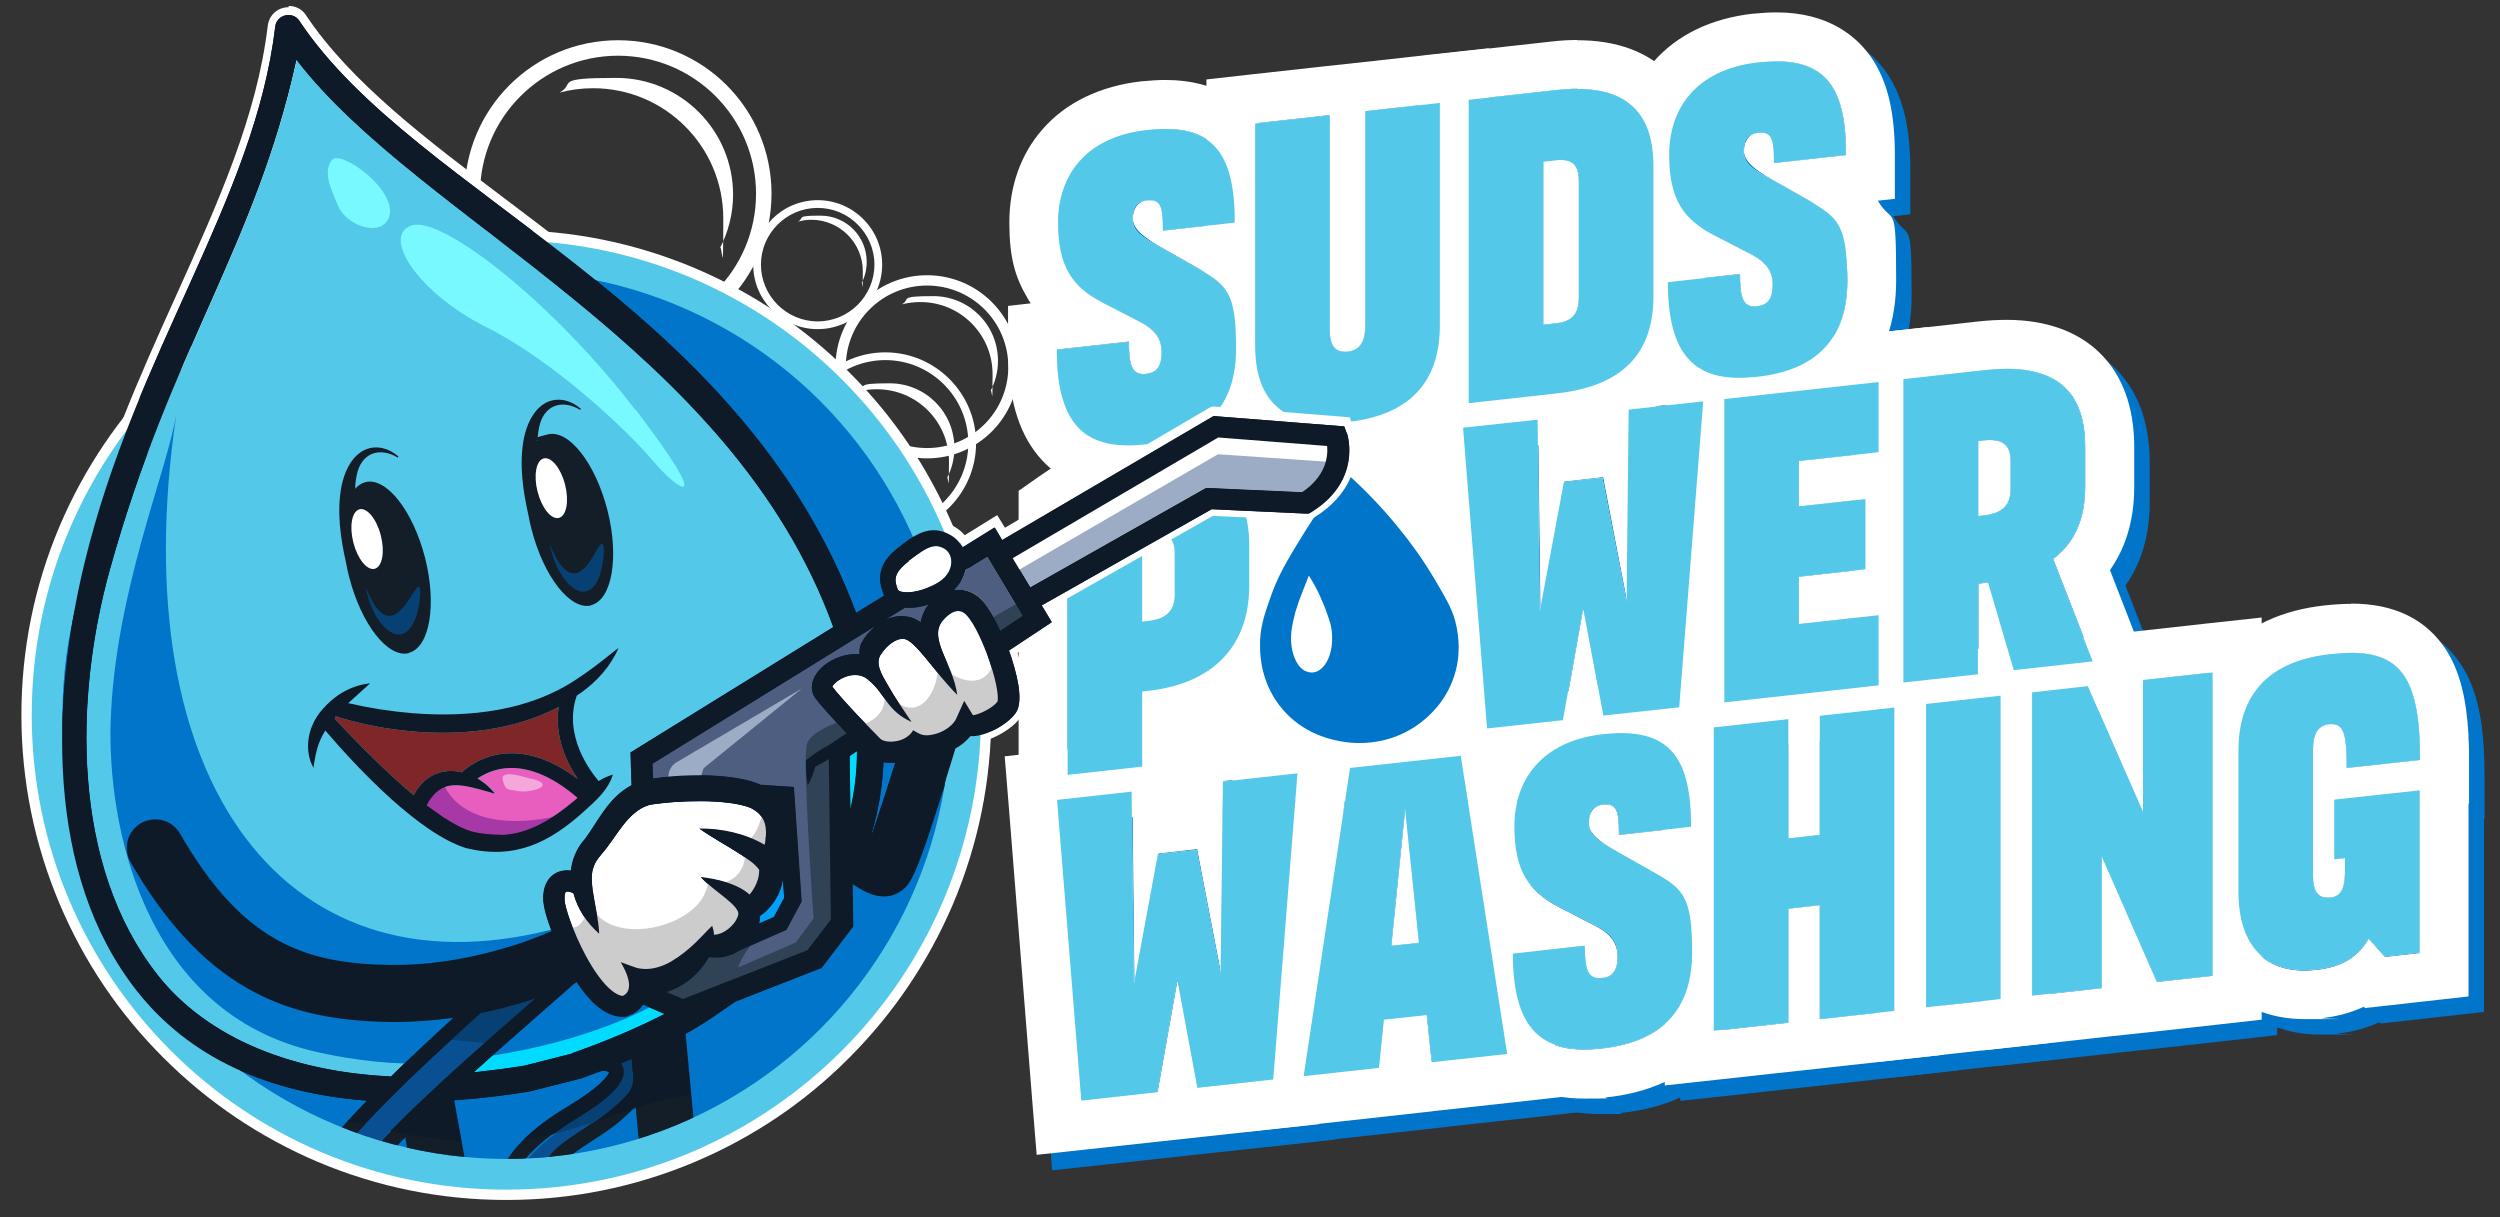<?xml version="1.0" encoding="UTF-8"?>
<svg id="logo" xmlns="http://www.w3.org/2000/svg" xmlns:xlink="http://www.w3.org/1999/xlink" version="1.1" viewBox="0 0 969.2 471.8">
  <rect x="0" y="0" width="969.2" height="471.8" fill="#333333" stroke="none"/>
  <!-- Generator: Adobe Illustrator 29.6.1, SVG Export Plug-In . SVG Version: 2.1.1 Build 9)  -->
  <defs>
    <style>
      .st0 {
        fill: none;
      }

      .st1 {
        fill: #0c3e68;
      }

      .st2 {
        fill: #54c8e8;
      }

      .st3 {
        fill: #ff94fc;
      }

      .st4 {
        fill: #f0f17c;
      }

      .st5 {
        fill: #0d5093;
      }

      .st6 {
        fill: #f3a7db;
      }

      .st7 {
        fill: #4e6582;
      }

      .st8 {
        fill: #7e2628;
      }

      .st9 {
        fill: #4d5e81;
      }

      .st10 {
        fill: #ccc;
      }

      .st11 {
        fill: #e85ebe;
      }

      .st12 {
        fill: #00a0f9;
      }

      .st13 {
        fill: #e252d7;
      }

      .st14 {
        fill: #0f1a28;
      }

      .st15 {
        display: none;
        stroke: url(#Unnamed_Pattern);
      }

      .st15, .st16, .st17 {
        stroke-miterlimit: 10;
      }

      .st15, .st18 {
        fill: #131e29;
      }

      .st19 {
        fill: #771818;
      }

      .st20 {
        fill: #095093;
      }

      .st21, .st17 {
        fill: #fff;
      }

      .st16 {
        stroke: #0075c9;
      }

      .st16, .st17 {
        stroke-width: 19px;
      }

      .st16, .st22 {
        fill: #0075c9;
      }

      .st23 {
        fill: #9bacc4;
      }

      .st24 {
        fill: #12960b;
      }

      .st25 {
        fill: #304256;
      }

      .st26 {
        fill: #00dbff;
      }

      .st27 {
        fill: #1d4168;
      }

      .st28 {
        fill: #a739a7;
      }

      .st29 {
        fill: #a32fa0;
      }

      .st17 {
        stroke: #fff;
      }

      .st30 {
        fill: #3cc71e;
      }

      .st31 {
        clip-path: url(#clippath);
      }

      .st32 {
        fill: #074174;
      }

      .st33 {
        fill: #78f9ff;
      }
    </style>
    <clipPath id="clippath">
      <circle class="st22" cx="196.3" cy="277.2" r="172.1"/>
    </clipPath>
    <pattern id="Unnamed_Pattern" data-name="Unnamed Pattern" x="0" y="0" width="498.8" height="437" patternTransform="translate(-172.3 516.8)" patternUnits="userSpaceOnUse" viewBox="0 0 498.8 437">
      <g>
        <rect class="st0" x="0" y="0" width="498.8" height="437"/>
        <path class="st18" d="M498.5,172.9c-.9,5.5-4.1,13.4-14.3,19.7l-1.1.7h-1.3c-20.1-.9-32.6-1.5-36.3-1.7l-65.9,37.3,3.9,6.5-16.6,11c.3.9.6,1.8.9,2.6,3.6,10.9,4.1,18.1,1.7,21.6-3.3,4.7-11.9,9.2-17.3,9,0,0-.2,0-.3,0-1.5,1.9-3.5,3.5-5.8,4.8-1.2,4.1-4.1,13.5-7.2,23-2.4,7.5-4.5,13.5-6.1,18.1-3.1,8.4-4.7,11.4-7.1,13.5-.8.7-2.3,1.8-4.6,2.4-2.1.5-4.8.6-8-.7-1.7-.6-3.5-1.6-5.7-3-.4-.3-.9-.6-1.4-.9l.2,16.7-12.2,16-33.5,13.1,3.1-2.1c-6.1,4.1-15.3,10.9-22.4,14.6l2.2,23.5c-7.1.9-14.1,2.9-20.9,5.2v-.6c-.3.3-.6.6-.9.8-4.2,1.4-8.3,2.8-12.4,4.1-.8.3-1.7.5-2.5.8,2.2-1.5,4.2-3,5.9-4.4,7-6.1,8.5-7.8,8.7-12.4l-.7-7.3c-1.4.6-2.7,1.1-4.1,1.7.4.6.7,1.2.9,1.9.7,2.8-.9,6-4.8,9.8-3.1,3-7.7,6.3-13.2,9.6-3.4,2-6.5,4.1-9.2,6.1-1.3.3-2.5.6-3.8.8-2.5.5-5,.8-7.6,1.2,5.6-5.4,12.6-10,17.6-13.1,11.1-6.6,15-11.3,15.4-12.9-.3-.2-1-.4-2.6-.6-2.7,1-5.5,2.1-8.4,3.1h-.2c0,0-19.7,5.1-19.7,5.1-10.1,1.6-20,2.8-29.3,3.4l2.9,16.1c-7.3-1.3-15-1.5-22.2-3.1-1.7-.4-3.5-.8-5.2-1.2,4.1-4.1,8.3-8.3,12.7-12.4,12-11.4,20.9-19.3,41.9-37.6.5-.4,1-.9,1.5-1.3-3.8,1.2-8,2.5-12.6,3.7-2.7.7-5.6,1.4-8.6,2-.9.9-1.9,1.7-2.9,2.6-16,14.6-24.3,22.5-28.6,26.8-4.3,4.3-9,9-13.6,13.9-2.2-.5-4.3-1-6.5-1.4,2.5-2.7,5-5.4,7.6-8-39.1-3-69-17.1-88.9-42.1C-7.1,333-3.9,264.7,8.5,213,28.4,130.6,74.7,71.7,82.7,4.5h0c.6-4.7,6.6-6.2,9.3-2.4h0c45.7,68.8,170.4,108.2,216,229.6l10.9-6.7c-.1-.2-.2-.5-.3-.7-2.8-7.1-1-12.7,5.9-18,5.7-4.4,12.2-9.5,20.2-4.7,1.9,1.1,3.4,2.8,4.5,4.7l12.4-7.7,2.9,4.9,82-48.1,50.6,4,.9,2.5c.2.5,1.6,5,.6,10.9ZM324,222.7h0c.1.3.7.6,1.1.7,2.9.9,9.2,0,15-3.8,3-1.9,4.7-4.7,4.6-7.7,0-2.2-1.1-4.1-2.7-5.1-1.6-.9-2.9-1.3-4.7-.8-2.2.5-4.9,2.3-9.2,5.6-6.1,4.7-5.6,7.4-4.2,11ZM319.2,234.4c2.6-1.2,5.5-1.8,8.5-1.3,1.9.3,3.6,1.1,5.2,2.2.3-1.6.8-3,1.5-4.4.4-.7.9-1.5,1.6-2.4-.6.2-1.2.4-1.8.5-2.6.7-5.1.9-7.4.7l-7.5,4.6ZM189.8,355.2c-1.8-4.9-3-9.2-3.2-11.5-.6-8.6,4.6-12.8,10.7-12,.3-4.1,2.1-8.2,4.7-11.4,0,0,.7-.8.7-.8,4.9-6.6,8.4-14.3,15.5-19.3.8-.6,1.7-1.1,2.6-1.6l-.4-12.7,78.6-48.6C259.5,128.3,139.4,80.5,90.9,17.4c-15.9,72.4-48.4,111.6-72.3,197.6-13.7,49.1-15.2,114.7,18.7,157.4,19,23.8,51.3,37.2,90.3,39.1,8.3-8.2,16.6-15.8,24.1-22.7-7.7,1.1-15.9,1.7-24.4,1.6-22.9-.3-39.9-4.3-55.3-13-17.2-9.7-32-25.8-45.4-49-3-5.3-1.2-12.1,4.1-15.1,5.3-3,12.1-1.2,15.1,4.1,24.2,42,48.3,50.5,81.8,50.9,28.9.3,54.1-9.5,62.3-13.1ZM267.3,307.4c-2.8-1.3-6-1.8-9.2-2.2-6.7-.8-13.6-.7-20.4-.3-2.9.2-5.8.5-8.6.9-.6.1-1.3.2-1.9.4-8.2,2.7-12.3,12.3-17.8,18.6-1.5,1.7-2.8,3.3-3.5,5.7-2,5.8,1.8,16.2,2.3,25.5-4.7-4.1-8.4-9.6-10-15.7-1.3-.7-2.5-.8-2.9-.6-.2.1-.7,1.1-.5,3.2.2,2.5,3.2,12.3,8.3,21.8,5.9,11,11.1,15.1,14.2,15.4,6.1-2.7-.7-13-.8-13.1l5.3,1.9s5.8,2.7,14.2-2.1c7.9-4.6,11.8-9.8,16-13.9.4,1.1.6,2.3.7,3.5,3.2-.1,6.4-2.5,8.2-5.1.7-1.3,1.7-2.6,1-4.1-1.1-2.1-3.1-3.6-5.1-5.3-3.1-2.5-6.5-5-9.3-7.9,5.7.7,14.1,2.4,19,6.8,2.1-2.5,3.6-5.9,3.7-9,0-.1,0-.2,0-.3,0,0,0,0,0-.3-1.6-2.4-4.4-4.1-6.9-5.8-5.1-3.4-11.2-6.6-16.3-10.2,8.5-.1,17.9,1.9,25.3,6.3.3-1,.3-2.1.4-3.1.4-5.4-1-8.7-5.5-11.1ZM272.6,347.6c-.6.5-1.3,1-2,1.5,0,1-.1,2-.4,3l5.7-2.5,4-7.4-.5-7c-.7,4.7-3.3,9.2-6.8,12.4ZM233.7,387.4l-8.3-3.6c-1.3,1.9-3.3,3.6-6.1,4.5h-.5c0,.1-.5.2-.5.2-6.3.4-12.5-4.2-18.6-13.4-.3.1-.5.2-.8.4-4.4,3.9-8.8,7.7-13.1,11.5-8.7,7.6-17.5,15.3-26,23,6.3-.6,12.9-1.5,19.6-2.6l18.5-4.7c13.1-4.6,25.1-9.7,35.9-15.2ZM288.2,288.8l1-.8c2.6-1.9,5.3-3.7,8.1-5.2l6.6-4.4c-4.6-4.9-9.7-10.5-12-13.5-2.8-3.8-1.6-8.9,3.1-12.7,3.8-3.1,8.9-4.9,13.9-4.5-.1-1.6.2-3.2.9-4.6,1.4-2.4,3.3-4.6,5.5-6.4l-86.6,53.5.2,5.7c2.7-.4,5.4-.7,8-.9,9-.6,18-.7,27,1.2,2.2.5,4.5,1.1,6.6,2.1l13,.9,3,44.4-5.9,11-18.2,8c-3.1,2-6.8,3.1-10.5,2.7-.4,0-.8-.1-1.3-.2-.3.5-.5.9-.8,1.3-1.9,3.1-4.4,5.7-7.3,8-2.5,1.8-5.3,3.4-8.3,4.3l6.3,2.7,10.9-4.3s34.2-13.4,37.3-14.6l9.1-11.9-.8-62.2c-1.7,1.1-3.4,2-5.2,2.9-.8,2.6-1.7,5.1-3.1,7.5-.8-3.3-.9-6.7-.7-10ZM308.3,285.4l-2.8,1.9.3,20.8c1.7-7.3,2.6-14.9,2.6-22.7ZM323,289.8c-1.6.1-3.1,0-4.6-.2-.4,9.5-1.9,18.7-4.6,27.5,0,0,0,0,.1,0,2.4-6.8,5.8-17,9-27.4ZM359.7,250.6c-2.6-7.6-6-14.7-8.6-17.7-1.7-2-3.2-2.1-4.1-2-2.5.3-4.7,2.8-5.4,3.6-6,6.8,3.9,16.7,5.5,28.9-9.3-9.3-16.2-21.3-20.8-21.7-3.2-.2-6.6,2.8-8.4,5.5-3.2,3.7.4,9,1.9,11.7,3.2,5.8,5.3,8.6,9.6,15-9.4-4.2-10.3-10.8-16.3-16h-.1c-2.8-2.9-6.6-2.3-8.6-1.7-3.4,1-5.3,3.1-5.7,4,3.6,4.6,14.7,16.3,18.6,20.2.8.8,3,1.4,5.7,1,3.1-.4,5.7-2.1,7-4.3,2.5,1.4,3.8,2.7,8.4,1.5,4-1,7.2-3.6,8.2-5.8l3.2-7.1,3.4,5.6c2.3-.3,7.6-2.7,9.6-5.4.3-1.2,0-6.3-3-15.4ZM372.5,232.9l-13.7-22.9-8.5,5.2c-.6,2.9-2.1,5.5-4.3,7.7,0,0,0,0,0,0,3-.4,7.3.2,11.3,4.7,2.3,2.7,4.6,6.7,6.5,11.1l8.7-5.8ZM490.5,167.1l-42.2-3.3-79.7,46.8,6.8,11.3,68.1-38.6h1.2c.1,0,12.9.7,36.2,1.7,9.3-6.3,10-14,9.7-17.9Z"/>
      </g>
    </pattern>
  </defs>
  <g id="TEXT">
    <g id="STROKE">
      <g>
        <g>
          <path class="st22" d="M457.9,56c20.4,0,26.9,12.3,26.9,36.3l-27.9,3.1c0-7.9-.4-11.8-4.9-11.8s-.7,0-1,0h-.2c-3.6.4-5.6,3.2-5.6,7.1s3.7,7.1,11.7,11.6l13.1,7.4c11.9,6.7,15.3,16.2,15.3,31.3,0,21.8-11.2,34.5-35,37.2h-.2c-2.3.3-4.6.4-6.7.4-17.4,0-27.6-9.2-27.6-37.1l27.9-3.1c0,7.7.6,12.6,5.5,12.6s.6,0,.9,0h.2c4.2-.5,6.1-3.2,6.1-8.3s-2.4-8.7-8-11.7l-15.1-7.8c-11-5.7-17-13.9-17-30.9s10.2-33.1,34.5-35.8h.2c2.5-.3,4.7-.4,6.9-.4M457.9,37c-2.8,0-5.8.2-9,.5h-.2c-16.1,1.8-29.5,8.2-38.6,18.7-8.4,9.6-12.8,22.1-12.8,36s2.3,21.3,7,29.3c.4.7.8,1.4,1.3,2.1l-8.8,1v17c0,18.1,3.8,31.5,11.6,41,8.2,10,20,15,35,15s5.7-.2,8.8-.5h.2c33-3.7,51.9-24.1,51.9-56.1s-1.1-20.9-7.1-31l6.6-.7v-17c0-16.8-2.9-28.8-9.2-37.9-5.5-7.9-16.3-17.4-36.8-17.4h0Z"/>
          <path class="st22" d="M450.3,151h-.2c-5.8.7-6.5-4.4-6.5-12.5l-27.9,3.1c0,31.3,12.9,39,34.3,36.7h.2c23.8-2.6,35-15.4,35-37.2s-3.4-24.6-15.3-31.3l-13.1-7.4c-8-4.6-11.7-6.4-11.7-11.6s2-6.7,5.6-7.1h.2c5.4-.6,5.9,3.2,5.9,11.7l27.9-3.1c0-26.5-8-38.7-33.8-35.9h-.2c-24.3,2.7-34.5,18.1-34.5,35.8s5.9,25.2,17,30.9l15.1,7.8c5.6,2.9,8,6.1,8,11.7s-1.9,7.9-6.1,8.3Z"/>
        </g>
        <g>
          <path class="st22" d="M564.2,45.9v86.2c0,21.4-11.2,34.7-35.7,37.4h-.2c-2.5.3-4.8.4-7,.4-19.6,0-28.7-10.7-28.7-29.9V53.8l28.9-3.2v83.3c0,4.8,1.3,8.5,5.8,8.5s.7,0,1,0h.2c5.3-.6,6.8-4.8,6.8-9.9V49.1l28.9-3.2M583.2,24.7l-21.1,2.3-23.2,2.6-19.4,2.1-28.9,3.2-16.9,1.9v103.2c0,14.7,4.1,26.5,12.1,35.1,5.9,6.3,16.8,13.8,35.6,13.8s6-.2,9.1-.5h.1c16.7-1.9,29.8-7.8,38.9-17.7,9.1-9.8,13.7-22.8,13.7-38.6V24.7h0ZM516.3,132.7s0,0,0,0h0Z"/>
          <path class="st22" d="M528.3,169.6h.2c24.5-2.7,35.7-16,35.7-37.4V45.9l-28.9,3.2v83.3c0,5.1-1.5,9.3-6.8,9.9h-.2c-5.3.6-6.8-3.3-6.8-8.4V50.7l-28.9,3.2v86.2c0,21.4,11.2,32.2,35.7,29.5Z"/>
        </g>
        <g>
          <path class="st22" d="M617.4,40.5c20.6,0,29.5,10.7,29.5,29.8v50.6c0,21.4-11.2,34.7-37.4,37.6l-34.2,3.8V44.7l34.2-3.8c2.8-.3,5.4-.5,7.9-.5M604.3,131.9l5.3-.6c7-.8,8.5-5,8.5-10.1v-44.9c0-4.7-1.3-8.3-6.8-8.3-.5,0-1.1,0-1.7,0l-5.3.6v63.2M617.4,21.5c-3.1,0-6.5.2-9.9.6l-34.2,3.8-16.9,1.9v155.8l21.1-2.3,34.2-3.8c17.3-1.9,30.8-7.8,40.2-17.6,9.4-9.8,14.1-22.9,14.1-38.9v-50.6c0-14.8-4.1-26.6-12.3-35.2-8.6-9.1-20.8-13.6-36.2-13.6h0Z"/>
          <path class="st22" d="M647,120.9v-50.6c0-21.4-11.2-32.2-37.4-29.4l-34.2,3.8v117.6l34.2-3.8c26.2-2.9,37.4-16.2,37.4-37.6ZM604.3,68.7l5.3-.6c7-.8,8.5,3.1,8.5,8.2v44.9c0,5.1-1.5,9.3-8.5,10.1l-5.3.6v-63.2Z"/>
        </g>
        <g>
          <path class="st22" d="M694.8,29.8c20.4,0,26.9,12.3,26.9,36.3l-27.9,3.1c0-7.9-.4-11.8-4.9-11.8s-.7,0-1,0h-.2c-3.6.4-5.6,3.2-5.6,7.1s3.7,7.1,11.7,11.6l13.1,7.4c11.9,6.7,15.3,16.2,15.3,31.3,0,21.8-11.2,34.5-35,37.2h-.2c-2.3.3-4.6.4-6.7.4-17.4,0-27.6-9.2-27.6-37.1l27.9-3.1c0,7.7.6,12.6,5.5,12.6s.6,0,.9,0h.2c4.2-.5,6.1-3.2,6.1-8.3s-2.4-8.7-8-11.7l-15.1-7.8c-11-5.7-17-13.9-17-30.9s10.2-33.1,34.5-35.8h.2c2.5-.3,4.7-.4,6.9-.4M694.8,10.8c-2.8,0-5.8.2-9,.5h-.2c-16.1,1.8-29.5,8.2-38.6,18.7-8.4,9.6-12.8,22.1-12.8,36s2.3,21.3,7,29.3c.4.7.8,1.4,1.3,2.1l-8.8,1v17c0,18.1,3.8,31.5,11.6,41,8.2,10,20,15,35,15s5.7-.2,8.8-.5h.1c33-3.7,51.9-24.1,51.9-56.1s-1.1-20.9-7.1-31l6.6-.7v-17c0-16.8-2.9-28.8-9.2-37.9-5.5-7.9-16.3-17.4-36.8-17.4h0Z"/>
          <path class="st22" d="M687.2,124.8h-.2c-5.8.7-6.5-4.4-6.5-12.5l-27.9,3.1c0,31.3,12.9,39,34.3,36.7h.2c23.8-2.6,35-15.4,35-37.2s-3.4-24.6-15.3-31.3l-13.1-7.4c-8-4.6-11.7-6.4-11.7-11.6s2-6.7,5.6-7.1h.2c5.4-.6,5.9,3.2,5.9,11.7l27.9-3.1c0-26.5-8-38.7-33.8-35.9h-.2c-24.3,2.7-34.5,18.1-34.5,35.8s5.9,25.2,17,30.9l15.1,7.8c5.6,2.9,8,6.1,8,11.7s-1.9,7.9-6.1,8.3Z"/>
        </g>
        <g>
          <path class="st22" d="M458.2,184.9c21.4,0,32,12.3,32,32.5v15.8c0,22.3-12.9,37.8-39.1,40.7l-2.4.3v29.1l-28.9,3.2v-100.2c3.9-2.7,8-5.2,11.8-8.1.8-.6,1.6-1.3,2.4-1.9,5.4-3.4,10.8-6.9,16.5-9.9.5-.3,1-.6,1.3-1,2.2-.2,4.4-.3,6.4-.3M448.8,246.9l2.4-.3c7-.8,10.2-4,10.2-10.3v-15.8c0-5.6-2.5-8.2-7.9-8.2-.7,0-1.5,0-2.3.1l-2.4.3v34.2M458.2,165.9c-2.7,0-5.5.1-8.3.4l-7.5.8-3.2,3.7c-4.4,2.5-8.5,5-12.5,7.6-.9.6-1.8,1.1-2.7,1.7l-.9.5-.8.6-.8.6c-.5.4-1.1.8-1.6,1.3-1.8,1.4-4,2.9-6.3,4.4-1.5,1-3,2-4.6,3.1l-8.1,5.7v131.3l21.1-2.3,28.9-3.2,16.9-1.9v-30.4c10.7-3.3,19.8-8.7,26.7-16.1,9.7-10.5,14.8-24.5,14.8-40.5v-15.8c0-10.5-2.3-25.4-13.2-36.9-6.3-6.6-18-14.6-37.8-14.6h0Z"/>
          <path class="st22" d="M451.9,185.3c-.3.4-.8.7-1.3,1-5.7,3-11,6.5-16.5,9.9-.8.6-1.6,1.3-2.4,1.9-3.7,2.9-7.9,5.4-11.8,8.1v100.2l28.9-3.2v-29.1l2.4-.3c26.2-2.9,39.1-18.4,39.1-40.7v-15.8c0-22.1-12.7-34.7-38.4-32.1ZM461.4,236.4c0,6.3-3.2,9.5-10.2,10.3l-2.4.3v-34.2l2.4-.3c7-.8,10.2,1.8,10.2,8.1v15.8Z"/>
        </g>
        <g>
          <path class="st22" d="M666.3,161.6l-9.3,118.6-29.4,3.2-7.6-41h-.3s-7.6,42.7-7.6,42.7l-29.4,3.2-9.3-116.6,28.9-3.2.9,74.5,9.3-50.3,15-1.7,9.3,48.3.8-74.7,28.9-3.2M687.1,140.2l-22.8,2.5-28.9,3.2-16.7,1.8-18.6,2.1-28.9,3.2-18.3,2,1.5,18.4,9.3,116.6,1.6,19.5,19.5-2.1,27.5-3h0s17.5-1.9,17.5-1.9l29.4-3.2,15.6-1.7,1.2-15.7,9.3-118.6,1.8-22.9h0Z"/>
          <polygon class="st22" points="636.6 239.5 627.2 191.2 612.3 192.9 602.9 243.2 602.1 168.7 573.2 171.8 582.5 288.4 611.9 285.2 619.6 242.5 619.9 242.5 627.6 283.4 657 280.2 666.3 161.6 637.4 164.8 636.6 239.5"/>
        </g>
        <g>
          <path class="st22" d="M734.3,154.1v27.2l-30.9,3.4v17.7l25.8-2.9v27.2l-25.8,2.9v18.4l30.9-3.4v27.2l-59.8,6.6v-117.6l59.8-6.6M753.3,132.8l-21.1,2.3-59.8,6.6-16.9,1.9v155.8l21.1-2.3,59.8-6.6,16.9-1.9v-65.4l-5.1.6v-25l5.1-.6v-65.4h0Z"/>
          <polygon class="st22" points="734.3 181.3 734.3 154.1 674.5 160.7 674.5 278.3 734.3 271.7 734.3 244.5 703.4 247.9 703.4 229.5 729.2 226.7 729.2 199.5 703.4 202.3 703.4 184.7 734.3 181.3"/>
        </g>
        <g>
          <path class="st22" d="M783.9,149c20.4,0,30.5,9.8,30.5,30.2v15.6c0,12.4-4.1,21.7-12.4,27.9l15.5,39.8-30.6,3.4-10-34.1-1.5.2-2.4.3v35.2l-28.9,3.2v-117.6l31.3-3.5c3-.3,5.9-.5,8.6-.5M772.9,206.1l2.4-.3c7-.8,10.2-4,10.2-10.3v-10.7c0-5.6-2.5-8.2-7.9-8.2-.7,0-1.5,0-2.3.1l-2.4.3v29.1M783.9,130c-3.4,0-7,.2-10.7.6l-31.3,3.5-16.9,1.9v155.8l21.1-2.3,27-3h0s15.8-1.7,15.8-1.7l30.6-3.4,24.6-2.7-9-23.1-11.1-28.6c5.3-7.5,9.4-17.9,9.4-32.2v-15.6c0-30.8-18.5-49.2-49.5-49.2h0Z"/>
          <path class="st22" d="M801.9,222.7c8.3-6.2,12.4-15.5,12.4-27.9v-15.6c0-23.1-12.9-32.6-39.1-29.7l-31.3,3.5v117.6l28.9-3.2v-35.2l2.4-.3,1.5-.2,10,34.1,30.6-3.4-15.5-39.8ZM785.5,195.5c0,6.3-3.2,9.5-10.2,10.3l-2.4.3v-29.1l2.4-.3c7-.8,10.2,1.8,10.2,8.1v10.7Z"/>
        </g>
        <g>
          <path class="st22" d="M509,305.8l-9.3,118.6-29.4,3.2-7.6-41h-.3s-7.6,42.7-7.6,42.7l-29.4,3.2-9.3-116.6,28.9-3.2.8,74.5,9.3-50.3,15-1.7,9.3,48.3.8-74.7,28.9-3.2M529.7,284.4l-22.8,2.5-28.9,3.2-16.7,1.8h0s-18.6,2.1-18.6,2.1l-28.9,3.2-18.3,2,1.5,18.4,9.3,116.6,1.6,19.5,19.5-2.1,27.5-3h0s17.5-1.9,17.5-1.9l29.4-3.2,15.6-1.7,1.2-15.7,9.3-118.6,1.8-22.9h0Z"/>
          <polygon class="st22" points="479.2 383.7 469.9 335.5 454.9 337.1 445.6 387.4 444.7 312.9 415.8 316.1 425.2 432.7 454.6 429.4 462.2 386.8 462.6 386.7 470.2 427.7 499.6 424.5 509 305.8 480.1 309 479.2 383.7"/>
        </g>
        <g>
          <path class="st22" d="M572.2,298.8l18,115.6-29.2,3.2-1.9-18.3-16.7,1.8-1.9,18.7-29.2,3.2,18-119.6,42.8-4.7M545.3,372.7l10.9-1.2-5.4-52.1-5.4,53.3M588.2,278l-18.1,2-42.8,4.7-14.5,1.6-2.2,14.5-18,119.6-3.7,24.4,24.6-2.7,29.2-3.2,15.3-1.7h0s5.1-.6,5.1-.6l29.2-3.2,19.7-2.2-3.1-19.6-18-115.6-2.8-18h0Z"/>
          <path class="st22" d="M529.4,303.6l-18,119.6,29.2-3.2,1.9-18.7,16.7-1.8,1.9,18.3,29.2-3.2-18-115.6-42.8,4.7ZM545.3,372.7l5.4-53.3,5.4,52.1-10.9,1.2Z"/>
        </g>
        <g>
          <path class="st22" d="M634.6,290.3c20.4,0,26.9,12.3,26.9,36.3l-27.9,3.1c0-7.9-.4-11.8-4.9-11.8-.3,0-.7,0-1,0h-.2c-3.6.4-5.6,3.2-5.6,7.1s3.7,7.1,11.7,11.6l13.1,7.4c11.9,6.7,15.3,16.2,15.3,31.3,0,21.8-11.2,34.5-35,37.2h-.2c-2.3.3-4.6.4-6.7.4-17.4,0-27.6-9.2-27.6-37.1l27.9-3.1c0,7.7.6,12.6,5.5,12.6s.6,0,.9,0h.2c4.2-.5,6.1-3.2,6.1-8.3s-2.4-8.7-8-11.7l-15.1-7.8c-11-5.7-17-13.9-17-30.9s10.2-33.1,34.5-35.8h.2c2.5-.3,4.7-.4,6.9-.4M634.6,271.3s0,0,0,0c-2.8,0-5.8.2-9,.5h-.1c-16.2,1.8-29.5,8.2-38.6,18.7-8.4,9.6-12.8,22.1-12.8,36s2.3,21.3,7,29.3c.4.7.8,1.4,1.3,2.1l-8.8,1v17c0,18.1,3.8,31.5,11.6,41,8.2,10,20,15,35,15s5.7-.2,8.8-.5h.1c33-3.7,51.9-24.1,51.9-56.1s-1.1-20.9-7.1-31l6.6-.7v-17c0-16.8-2.9-28.8-9.2-37.9-5.5-7.9-16.3-17.3-36.8-17.4h0Z"/>
          <path class="st22" d="M646.8,344l-13.1-7.4c-8-4.6-11.7-6.4-11.7-11.6s2-6.7,5.6-7.1h.2c5.4-.6,5.9,3.2,5.9,11.7l27.9-3.1c0-26.5-8-38.7-33.8-35.9h-.2c-24.3,2.7-34.5,18.1-34.5,35.8s5.9,25.2,17,30.9l15.1,7.8c5.6,2.9,8,6.1,8,11.7s-1.9,7.9-6.1,8.3h-.2c-5.8.7-6.5-4.4-6.5-12.5l-27.9,3.1c0,31.3,12.9,39,34.3,36.7h.2c23.8-2.6,35-15.4,35-37.2s-3.4-24.6-15.3-31.3Z"/>
        </g>
        <g>
          <path class="st22" d="M740.4,280.3v117.6l-28.9,3.2v-44.2l-12.2,1.4v44.2l-28.9,3.2v-117.6l28.9-3.2v46.2l12.2-1.4v-46.2l28.9-3.2M759.4,259.1l-21.1,2.3-20,2.2h0s-21.1,2.3-21.1,2.3l-28.9,3.2-16.9,1.9v155.8l21.1-2.3,20-2.2h0s21.1-2.3,21.1-2.3l28.9-3.2,16.9-1.9v-155.8h0Z"/>
          <polygon class="st22" points="711.5 329.7 699.3 331 699.3 284.8 670.4 288 670.4 405.6 699.3 402.4 699.3 358.2 711.5 356.9 711.5 401.1 740.4 397.9 740.4 280.3 711.5 283.5 711.5 329.7"/>
        </g>
        <g>
          <path class="st22" d="M781.6,275.7v117.6l-28.9,3.2v-117.6l28.9-3.2M800.6,254.5l-21.1,2.3-28.9,3.2-16.9,1.9v155.8l21.1-2.3,28.9-3.2,16.9-1.9v-155.8h0Z"/>
          <polygon class="st22" points="752.7 396.5 781.6 393.3 781.6 275.7 752.7 278.9 752.7 396.5"/>
        </g>
        <g>
          <path class="st22" d="M863.8,266.7v117.6l-21.6,2.4-21.4-48.8v51.2l-27,3v-117.6l21.6-2.4,21.4,48.8v-51.2l27-3M882.8,245.4l-21.1,2.3-27,3-16.9,1.9h0s-4.5.5-4.5.5l-21.6,2.4-16.9,1.9v155.8l21.1-2.3,27-3,7.5-.8h0s13.9-1.5,13.9-1.5l21.6-2.4,16.9-1.9v-155.8h0Z"/>
          <polygon class="st22" points="836.8 320.8 815.4 272 793.8 274.4 793.8 392 820.8 389 820.8 337.9 842.2 386.6 863.8 384.3 863.8 266.7 836.8 269.6 836.8 320.8"/>
        </g>
        <g>
          <path class="st22" d="M917.4,259.1c20,0,26.8,11.1,26.8,41.5l-28.4,3.1c0-12.1-.9-17-5.8-17s-.6,0-1,0h-.2c-4.6.5-6.1,4.4-6.1,9.9v48.9c0,4.8,1.2,8.5,5.6,8.5s.6,0,1,0h.2c4.4-.5,5.6-4.2,5.6-9.8v-5.6l-4.1.5v-22.9l33-3.6v62.9l-13.4,1.5-6.3-7.1c-3.9,6.9-10.2,11-20.1,12.1h-.2c-1.6.2-3.1.3-4.6.3-16.4,0-25.7-10.8-25.7-30.4v-54.7c0-21.4,11.4-34.7,35.5-37.4h.2c2.8-.3,5.5-.5,7.9-.5M917.4,240.1h0c-3.1,0-6.4.2-10,.6h-.1c-16.5,1.8-29.5,7.8-38.7,17.7-9.1,9.9-13.8,22.9-13.8,38.6v54.7c0,30,17.5,49.4,44.7,49.4s4.4-.1,6.7-.4h.1c6.3-.7,11.6-2.3,16.1-4.4l.5.5,9.8-1.1,13.4-1.5,16.9-1.9v-74.8h.2v-17c0-2.8,0-5.5-.2-8.1v-1.2h0c-.8-14.7-3.5-25.1-8.6-33.1-7.7-12-20.1-18.1-36.9-18.1h0Z"/>
          <path class="st22" d="M911,339.1l4.1-.5v5.6c0,5.6-1.2,9.3-5.6,9.8h-.2c-5.3.6-6.6-3.3-6.6-8.4v-48.9c0-5.4,1.5-9.3,6.1-9.9h.2c5.8-.7,6.8,4,6.8,16.9l28.4-3.1c0-34.2-8.5-43.9-34.7-41h-.2c-24.1,2.7-35.5,16-35.5,37.4v54.7c0,21.4,11,32.3,30.2,30.1h.2c9.9-1.1,16.1-5.2,20.1-12.1l6.3,7.1,13.4-1.5v-62.9l-33,3.6v22.9Z"/>
        </g>
      </g>
      <g>
        <path class="st16" d="M527.5,189.1c-8.4,11.4-14.7,21.4-19.2,28.8-4.9,8.1-7.5,13.2-9.7,19.5-2.4,6.8-4.3,12.1-4.1,19.4,0,3.7.5,14.8,9,24.5,7.7,8.8,17.4,11.1,20.8,11.8,3.9.9,16.2,2.9,28.5-4.3,3.6-2.1,12.3-8,16.5-19.4,3.4-9.2,2-17.1,1.4-20.2-1.1-6-3.5-10.1-8.2-18.1-4.7-8-9.5-14.6-14-20.1-4.9-6.1-11.8-13.8-21-22Z"/>
        <path class="st16" d="M513.4,229.2c-1.7,4.1-3,7.7-4,10.3-1,2.9-1.5,4.7-2,7-.5,2.4-.9,4.3-.9,6.9,0,1.3.1,5.3,1.9,8.8,1.6,3.2,3.6,4,4.3,4.2.8.3,3.4,1,5.9-1.5.8-.8,2.6-2.9,3.4-6.9.7-3.3.4-6.1.3-7.3-.2-2.1-.7-3.6-1.7-6.5-1-2.9-2-5.2-2.9-7.2-1-2.2-2.4-4.9-4.3-7.9Z"/>
      </g>
    </g>
    <circle class="st21" cx="513.5" cy="230.1" r="80.8"/>
    <g id="STROKE1" data-name="STROKE">
      <g>
        <g>
          <path class="st21" d="M451.9,50c20.4,0,26.9,12.3,26.9,36.3l-27.9,3.1c0-7.9-.4-11.8-4.9-11.8s-.7,0-1,0h-.2c-3.6.4-5.6,3.2-5.6,7.1s3.7,7.1,11.7,11.6l13.1,7.4c11.9,6.7,15.3,16.2,15.3,31.3,0,21.8-11.2,34.5-35,37.2h-.2c-2.3.3-4.6.4-6.7.4-17.4,0-27.6-9.2-27.6-37.1l27.9-3.1c0,7.7.6,12.6,5.5,12.6s.6,0,.9,0h.2c4.2-.5,6.1-3.2,6.1-8.3s-2.4-8.7-8-11.7l-15.1-7.8c-11-5.7-17-13.9-17-30.9s10.2-33.1,34.5-35.8h.2c2.5-.3,4.7-.4,6.9-.4M451.9,31c-2.8,0-5.8.2-9,.5h-.2c-16.1,1.8-29.5,8.2-38.6,18.7-8.4,9.6-12.8,22.1-12.8,36s2.3,21.3,7,29.3c.4.7.8,1.4,1.3,2.1l-8.8,1v17c0,18.1,3.8,31.5,11.6,41,8.2,10,20,15,35,15s5.7-.2,8.8-.5h.2c33-3.7,51.9-24.1,51.9-56.1s-1.1-20.9-7.1-31l6.6-.7v-17c0-16.8-2.9-28.8-9.2-37.9-5.5-7.9-16.3-17.4-36.8-17.4h0Z"/>
          <path class="st21" d="M444.3,145h-.2c-5.8.7-6.5-4.4-6.5-12.5l-27.9,3.1c0,31.3,12.9,39,34.3,36.7h.2c23.8-2.6,35-15.4,35-37.2s-3.4-24.6-15.3-31.3l-13.1-7.4c-8-4.6-11.7-6.4-11.7-11.6s2-6.7,5.6-7.1h.2c5.4-.6,5.9,3.2,5.9,11.7l27.9-3.1c0-26.5-8-38.7-33.8-35.9h-.2c-24.3,2.7-34.5,18.1-34.5,35.8s5.9,25.2,17,30.9l15.1,7.8c5.6,2.9,8,6.1,8,11.7s-1.9,7.9-6.1,8.3Z"/>
        </g>
        <g>
          <path class="st21" d="M558.2,39.9v86.2c0,21.4-11.2,34.7-35.7,37.4h-.2c-2.5.3-4.8.4-7,.4-19.6,0-28.7-10.7-28.7-29.9V47.8l28.9-3.2v83.3c0,4.8,1.3,8.5,5.8,8.5s.7,0,1,0h.2c5.3-.6,6.8-4.8,6.8-9.9V43.1l28.9-3.2M577.2,18.7l-21.1,2.3-23.2,2.6-19.4,2.1-28.9,3.2-16.9,1.9v103.2c0,14.7,4.1,26.5,12.1,35.1,5.9,6.3,16.8,13.8,35.6,13.8s6-.2,9.1-.5h.1c16.7-1.9,29.8-7.8,38.9-17.7,9.1-9.8,13.7-22.8,13.7-38.6V18.7h0ZM510.3,126.7s0,0,0,0h0Z"/>
          <path class="st21" d="M522.3,163.6h.2c24.5-2.7,35.7-16,35.7-37.4V39.9l-28.9,3.2v83.3c0,5.1-1.5,9.3-6.8,9.9h-.2c-5.3.6-6.8-3.3-6.8-8.4V44.7l-28.9,3.2v86.2c0,21.4,11.2,32.2,35.7,29.5Z"/>
        </g>
        <g>
          <path class="st21" d="M611.4,34.5c20.6,0,29.5,10.7,29.5,29.8v50.6c0,21.4-11.2,34.7-37.4,37.6l-34.2,3.8V38.7l34.2-3.8c2.8-.3,5.4-.5,7.9-.5M598.3,125.9l5.3-.6c7-.8,8.5-5,8.5-10.1v-44.9c0-4.7-1.3-8.3-6.8-8.3-.5,0-1.1,0-1.7,0l-5.3.6v63.2M611.4,15.5c-3.1,0-6.5.2-9.9.6l-34.2,3.8-16.9,1.9v155.8l21.1-2.3,34.2-3.8c17.3-1.9,30.8-7.8,40.2-17.6,9.4-9.8,14.1-22.9,14.1-38.9v-50.6c0-14.8-4.1-26.6-12.3-35.2-8.6-9.1-20.8-13.6-36.2-13.6h0Z"/>
          <path class="st21" d="M641,114.9v-50.6c0-21.4-11.2-32.2-37.4-29.4l-34.2,3.8v117.6l34.2-3.8c26.2-2.9,37.4-16.2,37.4-37.6ZM598.3,62.7l5.3-.6c7-.8,8.5,3.1,8.5,8.2v44.9c0,5.1-1.5,9.3-8.5,10.1l-5.3.6v-63.2Z"/>
        </g>
        <g>
          <path class="st21" d="M688.8,23.8c20.4,0,26.9,12.3,26.9,36.3l-27.9,3.1c0-7.9-.4-11.8-4.9-11.8s-.7,0-1,0h-.2c-3.6.4-5.6,3.2-5.6,7.1s3.7,7.1,11.7,11.6l13.1,7.4c11.9,6.7,15.3,16.2,15.3,31.3,0,21.8-11.2,34.5-35,37.2h-.2c-2.3.3-4.6.4-6.7.4-17.4,0-27.6-9.2-27.6-37.1l27.9-3.1c0,7.7.6,12.6,5.5,12.6s.6,0,.9,0h.2c4.2-.5,6.1-3.2,6.1-8.3s-2.4-8.7-8-11.7l-15.1-7.8c-11-5.7-17-13.9-17-30.9s10.2-33.1,34.5-35.8h.2c2.5-.3,4.7-.4,6.9-.4M688.8,4.8c-2.8,0-5.8.2-9,.5h-.2c-16.1,1.8-29.5,8.2-38.6,18.7-8.4,9.6-12.8,22.1-12.8,36s2.3,21.3,7,29.3c.4.7.8,1.4,1.3,2.1l-8.8,1v17c0,18.1,3.8,31.5,11.6,41,8.2,10,20,15,35,15s5.7-.2,8.8-.5h.1c33-3.7,51.9-24.1,51.9-56.1s-1.1-20.9-7.1-31l6.6-.7v-17c0-16.8-2.9-28.8-9.2-37.9-5.5-7.9-16.3-17.4-36.8-17.4h0Z"/>
          <path class="st21" d="M681.2,118.8h-.2c-5.8.7-6.5-4.4-6.5-12.5l-27.9,3.1c0,31.3,12.9,39,34.3,36.7h.2c23.8-2.6,35-15.4,35-37.2s-3.4-24.6-15.3-31.3l-13.1-7.4c-8-4.6-11.7-6.4-11.7-11.6s2-6.7,5.6-7.1h.2c5.4-.6,5.9,3.2,5.9,11.7l27.9-3.1c0-26.5-8-38.7-33.8-35.9h-.2c-24.3,2.7-34.5,18.1-34.5,35.8s5.9,25.2,17,30.9l15.1,7.8c5.6,2.9,8,6.1,8,11.7s-1.9,7.9-6.1,8.3Z"/>
        </g>
        <g>
          <path class="st21" d="M452.2,178.9c21.4,0,32,12.3,32,32.5v15.8c0,22.3-12.9,37.8-39.1,40.7l-2.4.3v29.1l-28.9,3.2v-100.2c3.9-2.7,8-5.2,11.8-8.1.8-.6,1.6-1.3,2.4-1.9,5.4-3.4,10.8-6.9,16.5-9.9.5-.3,1-.6,1.3-1,2.2-.2,4.4-.3,6.4-.3M442.8,240.9l2.4-.3c7-.8,10.2-4,10.2-10.3v-15.8c0-5.6-2.5-8.2-7.9-8.2-.7,0-1.5,0-2.3.1l-2.4.3v34.2M452.2,159.9c-2.7,0-5.5.1-8.3.4l-7.5.8-3.2,3.7c-4.4,2.5-8.5,5-12.5,7.6-.9.6-1.8,1.1-2.7,1.7l-.9.5-.8.6-.8.6c-.5.4-1.1.8-1.6,1.3-1.8,1.4-4,2.9-6.3,4.4-1.5,1-3,2-4.6,3.1l-8.1,5.7v131.3l21.1-2.3,28.9-3.2,16.9-1.9v-30.4c10.7-3.3,19.8-8.7,26.7-16.1,9.7-10.5,14.8-24.5,14.8-40.5v-15.8c0-10.5-2.3-25.4-13.2-36.9-6.3-6.6-18-14.6-37.8-14.6h0Z"/>
          <path class="st21" d="M445.9,179.3c-.3.4-.8.7-1.3,1-5.7,3-11,6.5-16.5,9.9-.8.6-1.6,1.3-2.4,1.9-3.7,2.9-7.9,5.4-11.8,8.1v100.2l28.9-3.2v-29.1l2.4-.3c26.2-2.9,39.1-18.4,39.1-40.7v-15.8c0-22.1-12.7-34.7-38.4-32.1ZM455.4,230.4c0,6.3-3.2,9.5-10.2,10.3l-2.4.3v-34.2l2.4-.3c7-.8,10.2,1.8,10.2,8.1v15.8Z"/>
        </g>
        <g>
          <path class="st21" d="M660.3,155.6l-9.3,118.6-29.4,3.2-7.6-41h-.3s-7.6,42.7-7.6,42.7l-29.4,3.2-9.3-116.6,28.9-3.2.9,74.5,9.3-50.3,15-1.7,9.3,48.3.8-74.7,28.9-3.2M681.1,134.2l-22.8,2.5-28.9,3.2-16.7,1.8-18.6,2.1-28.9,3.2-18.3,2,1.5,18.4,9.3,116.6,1.6,19.5,19.5-2.1,27.5-3h0s17.5-1.9,17.5-1.9l29.4-3.2,15.6-1.7,1.2-15.7,9.3-118.6,1.8-22.9h0Z"/>
          <polygon class="st21" points="630.6 233.5 621.2 185.2 606.3 186.9 596.9 237.2 596.1 162.7 567.2 165.8 576.5 282.4 605.9 279.2 613.6 236.5 613.9 236.5 621.6 277.4 651 274.2 660.3 155.6 631.4 158.8 630.6 233.5"/>
        </g>
        <g>
          <path class="st21" d="M728.3,148.1v27.2l-30.9,3.4v17.7l25.8-2.9v27.2l-25.8,2.9v18.4l30.9-3.4v27.2l-59.8,6.6v-117.6l59.8-6.6M747.3,126.8l-21.1,2.3-59.8,6.6-16.9,1.9v155.8l21.1-2.3,59.8-6.6,16.9-1.9v-65.4l-5.1.6v-25l5.1-.6v-65.4h0Z"/>
          <polygon class="st21" points="728.3 175.3 728.3 148.1 668.5 154.7 668.5 272.3 728.3 265.7 728.3 238.5 697.4 241.9 697.4 223.5 723.2 220.7 723.2 193.5 697.4 196.3 697.4 178.7 728.3 175.3"/>
        </g>
        <g>
          <path class="st21" d="M777.9,143c20.4,0,30.5,9.8,30.5,30.2v15.6c0,12.4-4.1,21.7-12.4,27.9l15.5,39.8-30.6,3.4-10-34.1-1.5.2-2.4.3v35.2l-28.9,3.2v-117.6l31.3-3.5c3-.3,5.9-.5,8.6-.5M766.9,200.1l2.4-.3c7-.8,10.2-4,10.2-10.3v-10.7c0-5.6-2.5-8.2-7.9-8.2-.7,0-1.5,0-2.3.1l-2.4.3v29.1M777.9,124c-3.4,0-7,.2-10.7.6l-31.3,3.5-16.9,1.9v155.8l21.1-2.3,27-3h0s15.8-1.7,15.8-1.7l30.6-3.4,24.6-2.7-9-23.1-11.1-28.6c5.3-7.5,9.4-17.9,9.4-32.2v-15.6c0-30.8-18.5-49.2-49.5-49.2h0Z"/>
          <path class="st21" d="M795.9,216.7c8.3-6.2,12.4-15.5,12.4-27.9v-15.6c0-23.1-12.9-32.6-39.1-29.7l-31.3,3.5v117.6l28.9-3.2v-35.2l2.4-.3,1.5-.2,10,34.1,30.6-3.4-15.5-39.8ZM779.5,189.5c0,6.3-3.2,9.5-10.2,10.3l-2.4.3v-29.1l2.4-.3c7-.8,10.2,1.8,10.2,8.1v10.7Z"/>
        </g>
        <g>
          <path class="st21" d="M503,299.8l-9.3,118.6-29.4,3.2-7.6-41h-.3s-7.6,42.7-7.6,42.7l-29.4,3.2-9.3-116.6,28.9-3.2.8,74.5,9.3-50.3,15-1.7,9.3,48.3.8-74.7,28.9-3.2M523.7,278.4l-22.8,2.5-28.9,3.2-16.7,1.8h0s-18.6,2.1-18.6,2.1l-28.9,3.2-18.3,2,1.5,18.4,9.3,116.6,1.6,19.5,19.5-2.1,27.5-3h0s17.5-1.9,17.5-1.9l29.4-3.2,15.6-1.7,1.2-15.7,9.3-118.6,1.8-22.9h0Z"/>
          <polygon class="st21" points="473.2 377.7 463.9 329.5 448.9 331.1 439.6 381.4 438.7 306.9 409.8 310.1 419.2 426.7 448.6 423.4 456.2 380.8 456.6 380.7 464.2 421.7 493.6 418.5 503 299.8 474.1 303 473.2 377.7"/>
        </g>
        <g>
          <path class="st21" d="M566.2,292.8l18,115.6-29.2,3.2-1.9-18.3-16.7,1.8-1.9,18.7-29.2,3.2,18-119.6,42.8-4.7M539.3,366.7l10.9-1.2-5.4-52.1-5.4,53.3M582.2,272l-18.1,2-42.8,4.7-14.5,1.6-2.2,14.5-18,119.6-3.7,24.4,24.6-2.7,29.2-3.2,15.3-1.7h0s5.1-.6,5.1-.6l29.2-3.2,19.7-2.2-3.1-19.6-18-115.6-2.8-18h0Z"/>
          <path class="st21" d="M523.4,297.6l-18,119.6,29.2-3.2,1.9-18.7,16.7-1.8,1.9,18.3,29.2-3.2-18-115.6-42.8,4.7ZM539.3,366.7l5.4-53.3,5.4,52.1-10.9,1.2Z"/>
        </g>
        <g>
          <path class="st21" d="M628.6,284.3c20.4,0,26.9,12.3,26.9,36.3l-27.9,3.1c0-7.9-.4-11.8-4.9-11.8-.3,0-.7,0-1,0h-.2c-3.6.4-5.6,3.2-5.6,7.1s3.7,7.1,11.7,11.6l13.1,7.4c11.9,6.7,15.3,16.2,15.3,31.3,0,21.8-11.2,34.5-35,37.2h-.2c-2.3.3-4.6.4-6.7.4-17.4,0-27.6-9.2-27.6-37.1l27.9-3.1c0,7.7.6,12.6,5.5,12.6s.6,0,.9,0h.2c4.2-.5,6.1-3.2,6.1-8.3s-2.4-8.7-8-11.7l-15.1-7.8c-11-5.7-17-13.9-17-30.9s10.2-33.1,34.5-35.8h.2c2.5-.3,4.7-.4,6.9-.4M628.6,265.3s0,0,0,0c-2.8,0-5.8.2-9,.5h-.1c-16.2,1.8-29.5,8.2-38.6,18.7-8.4,9.6-12.8,22.1-12.8,36s2.3,21.3,7,29.3c.4.7.8,1.4,1.3,2.1l-8.8,1v17c0,18.1,3.8,31.5,11.6,41,8.2,10,20,15,35,15s5.7-.2,8.8-.5h.1c33-3.7,51.9-24.1,51.9-56.1s-1.1-20.9-7.1-31l6.6-.7v-17c0-16.8-2.9-28.8-9.2-37.9-5.5-7.9-16.3-17.3-36.8-17.4h0Z"/>
          <path class="st21" d="M640.8,338l-13.1-7.4c-8-4.6-11.7-6.4-11.7-11.6s2-6.7,5.6-7.1h.2c5.4-.6,5.9,3.2,5.9,11.7l27.9-3.1c0-26.5-8-38.7-33.8-35.9h-.2c-24.3,2.7-34.5,18.1-34.5,35.8s5.9,25.2,17,30.9l15.1,7.8c5.6,2.9,8,6.1,8,11.7s-1.9,7.9-6.1,8.3h-.2c-5.8.7-6.5-4.4-6.5-12.5l-27.9,3.1c0,31.3,12.9,39,34.3,36.7h.2c23.8-2.6,35-15.4,35-37.2s-3.4-24.6-15.3-31.3Z"/>
        </g>
        <g>
          <path class="st21" d="M734.4,274.3v117.6l-28.9,3.2v-44.2l-12.2,1.4v44.2l-28.9,3.2v-117.6l28.9-3.2v46.2l12.2-1.4v-46.2l28.9-3.2M753.4,253.1l-21.1,2.3-20,2.2h0s-21.1,2.3-21.1,2.3l-28.9,3.2-16.9,1.9v155.8l21.1-2.3,20-2.2h0s21.1-2.3,21.1-2.3l28.9-3.2,16.9-1.9v-155.8h0Z"/>
          <polygon class="st21" points="705.5 323.7 693.3 325 693.3 278.8 664.4 282 664.4 399.6 693.3 396.4 693.3 352.2 705.5 350.9 705.5 395.1 734.4 391.9 734.4 274.3 705.5 277.5 705.5 323.7"/>
        </g>
        <g>
          <path class="st21" d="M775.6,269.7v117.6l-28.9,3.2v-117.6l28.9-3.2M794.6,248.5l-21.1,2.3-28.9,3.2-16.9,1.9v155.8l21.1-2.3,28.9-3.2,16.9-1.9v-155.8h0Z"/>
          <polygon class="st21" points="746.7 390.5 775.6 387.3 775.6 269.7 746.7 272.9 746.7 390.5"/>
        </g>
        <g>
          <path class="st21" d="M857.8,260.7v117.6l-21.6,2.4-21.4-48.8v51.2l-27,3v-117.6l21.6-2.4,21.4,48.8v-51.2l27-3M876.8,239.4l-21.1,2.3-27,3-16.9,1.9h0s-4.5.5-4.5.5l-21.6,2.4-16.9,1.9v155.8l21.1-2.3,27-3,7.5-.8h0s13.9-1.5,13.9-1.5l21.6-2.4,16.9-1.9v-155.8h0Z"/>
          <polygon class="st21" points="830.8 314.8 809.4 266 787.8 268.4 787.8 386 814.8 383 814.8 331.9 836.2 380.6 857.8 378.3 857.8 260.7 830.8 263.6 830.8 314.8"/>
        </g>
        <g>
          <path class="st21" d="M911.4,253.1c20,0,26.8,11.1,26.8,41.5l-28.4,3.1c0-12.1-.9-17-5.8-17s-.6,0-1,0h-.2c-4.6.5-6.1,4.4-6.1,9.9v48.9c0,4.8,1.2,8.5,5.6,8.5s.6,0,1,0h.2c4.4-.5,5.6-4.2,5.6-9.8v-5.6l-4.1.5v-22.9l33-3.6v62.9l-13.4,1.5-6.3-7.1c-3.9,6.9-10.2,11-20.1,12.1h-.2c-1.6.2-3.1.3-4.6.3-16.4,0-25.7-10.8-25.7-30.4v-54.7c0-21.4,11.4-34.7,35.5-37.4h.2c2.8-.3,5.5-.5,7.9-.5M911.4,234.1h0c-3.1,0-6.4.2-10,.6h-.1c-16.5,1.8-29.5,7.8-38.7,17.7-9.1,9.9-13.8,22.9-13.8,38.6v54.7c0,30,17.5,49.4,44.7,49.4s4.4-.1,6.7-.4h.1c6.3-.7,11.6-2.3,16.1-4.4l.5.5,9.8-1.1,13.4-1.5,16.9-1.9v-74.8h.2v-17c0-2.8,0-5.5-.2-8.1v-1.2h0c-.8-14.7-3.5-25.1-8.6-33.1-7.7-12-20.1-18.1-36.9-18.1h0Z"/>
          <path class="st21" d="M905,333.1l4.1-.5v5.6c0,5.6-1.2,9.3-5.6,9.8h-.2c-5.3.6-6.6-3.3-6.6-8.4v-48.9c0-5.4,1.5-9.3,6.1-9.9h.2c5.8-.7,6.8,4,6.8,16.9l28.4-3.1c0-34.2-8.5-43.9-34.7-41h-.2c-24.1,2.7-35.5,16-35.5,37.4v54.7c0,21.4,11,32.3,30.2,30.1h.2c9.9-1.1,16.1-5.2,20.1-12.1l6.3,7.1,13.4-1.5v-62.9l-33,3.6v22.9Z"/>
        </g>
      </g>
      <g>
        <path class="st17" d="M521.5,183.1c-8.4,11.4-14.7,21.4-19.2,28.8-4.9,8.1-7.5,13.2-9.7,19.5-2.4,6.8-4.3,12.1-4.1,19.4,0,3.7.5,14.8,9,24.5,7.7,8.8,17.4,11.1,20.8,11.8,3.9.9,16.2,2.9,28.5-4.3,3.6-2.1,12.3-8,16.5-19.4,3.4-9.2,2-17.1,1.4-20.2-1.1-6-3.5-10.1-8.2-18.1-4.7-8-9.5-14.6-14-20.1-4.9-6.1-11.8-13.8-21-22Z"/>
        <path class="st17" d="M507.4,223.2c-1.7,4.1-3,7.7-4,10.3-1,2.9-1.5,4.7-2,7-.5,2.4-.9,4.3-.9,6.9,0,1.3.1,5.3,1.9,8.8,1.6,3.2,3.6,4,4.3,4.2.8.3,3.4,1,5.9-1.5.8-.8,2.6-2.9,3.4-6.9.7-3.3.4-6.1.3-7.3-.2-2.1-.7-3.6-1.7-6.5-1-2.9-2-5.2-2.9-7.2-1-2.2-2.4-4.9-4.3-7.9Z"/>
      </g>
    </g>
    <g>
      <g>
        <path class="st2" d="M444.3,145h-.2c-5.8.7-6.5-4.4-6.5-12.5l-27.9,3.1c0,31.3,12.9,39,34.3,36.7h.2c23.8-2.6,35-15.4,35-37.2s-3.4-24.6-15.3-31.3l-13.1-7.4c-8-4.6-11.7-6.4-11.7-11.6s2-6.7,5.6-7.1h.2c5.4-.6,5.9,3.2,5.9,11.7l27.9-3.1c0-26.5-8-38.7-33.8-35.9h-.2c-24.3,2.7-34.5,18.1-34.5,35.8s5.9,25.2,17,30.9l15.1,7.8c5.6,2.9,8,6.1,8,11.7s-1.9,7.9-6.1,8.3Z"/>
        <path class="st2" d="M522.3,163.6h.2c24.5-2.7,35.7-16,35.7-37.4V39.9l-28.9,3.2v83.3c0,5.1-1.5,9.3-6.8,9.9h-.2c-5.3.6-6.8-3.3-6.8-8.4V44.7l-28.9,3.2v86.2c0,21.4,11.2,32.2,35.7,29.5Z"/>
        <path class="st2" d="M641,114.9v-50.6c0-21.4-11.2-32.2-37.4-29.4l-34.2,3.8v117.6l34.2-3.8c26.2-2.9,37.4-16.2,37.4-37.6ZM598.3,62.7l5.3-.6c7-.8,8.5,3.1,8.5,8.2v44.9c0,5.1-1.5,9.3-8.5,10.1l-5.3.6v-63.2Z"/>
        <path class="st2" d="M681.2,118.8h-.2c-5.8.7-6.5-4.4-6.5-12.5l-27.9,3.1c0,31.3,12.9,39,34.3,36.7h.2c23.8-2.6,35-15.4,35-37.2s-3.4-24.6-15.3-31.3l-13.1-7.4c-8-4.6-11.7-6.4-11.7-11.6s2-6.7,5.6-7.1h.2c5.4-.6,5.9,3.2,5.9,11.7l27.9-3.1c0-26.5-8-38.7-33.8-35.9h-.2c-24.3,2.7-34.5,18.1-34.5,35.8s5.9,25.2,17,30.9l15.1,7.8c5.6,2.9,8,6.1,8,11.7s-1.9,7.9-6.1,8.3Z"/>
        <path class="st2" d="M445.9,179.3c-.3.4-.8.7-1.3,1-5.7,3-11,6.5-16.5,9.9-.8.6-1.6,1.3-2.4,1.9-3.7,2.9-7.9,5.4-11.8,8.1v100.2l28.9-3.2v-29.1l2.4-.3c26.2-2.9,39.1-18.4,39.1-40.7v-15.8c0-22.1-12.7-34.7-38.4-32.1ZM455.4,230.4c0,6.3-3.2,9.5-10.2,10.3l-2.4.3v-34.2l2.4-.3c7-.8,10.2,1.8,10.2,8.1v15.8Z"/>
        <polygon class="st2" points="630.6 233.5 621.2 185.2 606.3 186.9 596.9 237.2 596.1 162.7 567.2 165.8 576.5 282.4 605.9 279.2 613.6 236.5 613.9 236.5 621.6 277.4 651 274.2 660.3 155.6 631.4 158.8 630.6 233.5"/>
        <polygon class="st2" points="728.3 175.3 728.3 148.1 668.5 154.7 668.5 272.3 728.3 265.7 728.3 238.5 697.4 241.9 697.4 223.5 723.2 220.7 723.2 193.5 697.4 196.3 697.4 178.7 728.3 175.3"/>
        <path class="st2" d="M795.9,216.7c8.3-6.2,12.4-15.5,12.4-27.9v-15.6c0-23.1-12.9-32.6-39.1-29.7l-31.3,3.5v117.6l28.9-3.2v-35.2l2.4-.3,1.5-.2,10,34.1,30.6-3.4-15.5-39.8ZM779.5,189.5c0,6.3-3.2,9.5-10.2,10.3l-2.4.3v-29.1l2.4-.3c7-.8,10.2,1.8,10.2,8.1v10.7Z"/>
        <polygon class="st2" points="473.2 377.7 463.9 329.5 448.9 331.1 439.6 381.4 438.7 306.9 409.8 310.1 419.2 426.7 448.6 423.4 456.2 380.8 456.6 380.7 464.2 421.7 493.6 418.5 503 299.8 474.1 303 473.2 377.7"/>
        <path class="st2" d="M523.4,297.6l-18,119.6,29.2-3.2,1.9-18.7,16.7-1.8,1.9,18.3,29.2-3.2-18-115.6-42.8,4.7ZM539.3,366.7l5.4-53.3,5.4,52.1-10.9,1.2Z"/>
        <path class="st2" d="M640.8,338l-13.1-7.4c-8-4.6-11.7-6.4-11.7-11.6s2-6.7,5.6-7.1h.2c5.4-.6,5.9,3.2,5.9,11.7l27.9-3.1c0-26.5-8-38.7-33.8-35.9h-.2c-24.3,2.7-34.5,18.1-34.5,35.8s5.9,25.2,17,30.9l15.1,7.8c5.6,2.9,8,6.1,8,11.7s-1.9,7.9-6.1,8.3h-.2c-5.8.7-6.5-4.4-6.5-12.5l-27.9,3.1c0,31.3,12.9,39,34.3,36.7h.2c23.8-2.6,35-15.4,35-37.2s-3.4-24.6-15.3-31.3Z"/>
        <polygon class="st2" points="705.5 323.7 693.3 325 693.3 278.8 664.4 282 664.4 399.6 693.3 396.4 693.3 352.2 705.5 350.9 705.5 395.1 734.4 391.9 734.4 274.3 705.5 277.5 705.5 323.7"/>
        <polygon class="st2" points="746.7 390.5 775.6 387.3 775.6 269.7 746.7 272.9 746.7 390.5"/>
        <polygon class="st2" points="830.8 314.8 809.4 266 787.8 268.4 787.8 386 814.8 383 814.8 331.9 836.2 380.6 857.8 378.3 857.8 260.7 830.8 263.6 830.8 314.8"/>
        <path class="st2" d="M905,333.1l4.1-.5v5.6c0,5.6-1.2,9.3-5.6,9.8h-.2c-5.3.6-6.6-3.3-6.6-8.4v-48.9c0-5.4,1.5-9.3,6.1-9.9h.2c5.8-.7,6.8,4,6.8,16.9l28.4-3.1c0-34.2-8.5-43.9-34.7-41h-.2c-24.1,2.7-35.5,16-35.5,37.4v54.7c0,21.4,11,32.3,30.2,30.1h.2c9.9-1.1,16.1-5.2,20.1-12.1l6.3,7.1,13.4-1.5v-62.9l-33,3.6v22.9Z"/>
      </g>
      <g>
        <path class="st22" d="M521.5,183.1c-8.4,11.4-14.7,21.4-19.2,28.8-4.9,8.1-7.5,13.2-9.7,19.5-2.4,6.8-4.3,12.1-4.1,19.4,0,3.7.5,14.8,9,24.5,7.7,8.8,17.4,11.1,20.8,11.8,3.9.9,16.2,2.9,28.5-4.3,3.6-2.1,12.3-8,16.5-19.4,3.4-9.2,2-17.1,1.4-20.2-1.1-6-3.5-10.1-8.2-18.1-4.7-8-9.5-14.6-14-20.1-4.9-6.1-11.8-13.8-21-22Z"/>
        <path class="st21" d="M507.4,223.2c-1.7,4.1-3,7.7-4,10.3-1,2.9-1.5,4.7-2,7-.5,2.4-.9,4.3-.9,6.9,0,1.3.1,5.3,1.9,8.8,1.6,3.2,3.6,4,4.3,4.2.8.3,3.4,1,5.9-1.5.8-.8,2.6-2.9,3.4-6.9.7-3.3.4-6.1.3-7.3-.2-2.1-.7-3.6-1.7-6.5-1-2.9-2-5.2-2.9-7.2-1-2.2-2.4-4.9-4.3-7.9Z"/>
      </g>
    </g>
  </g>
  <g id="BUBBLES">
    <path class="st21" d="M239.6,21.6c29.5,0,53.5,24,53.5,53.5s-24,53.5-53.5,53.5-53.5-24-53.5-53.5,24-53.5,53.5-53.5M239.6,15.6c-32.9,0-59.5,26.6-59.5,59.5s26.6,59.5,59.5,59.5,59.5-26.6,59.5-59.5-26.6-59.5-59.5-59.5h0Z"/>
    <path class="st21" d="M317,80.6c12.1,0,22,9.9,22,22s-9.9,22-22,22-22-9.9-22-22,9.9-22,22-22M317,77.6c-13.8,0-25,11.2-25,25s11.2,25,25,25,25-11.2,25-25-11.2-25-25-25h0Z"/>
    <path class="st21" d="M359.4,110.7c17.4,0,31.5,14.1,31.5,31.5s-14.1,31.5-31.5,31.5-31.5-14.1-31.5-31.5,14.1-31.5,31.5-31.5M359.4,106.7c-19.6,0-35.5,15.9-35.5,35.5s15.9,35.5,35.5,35.5,35.5-15.9,35.5-35.5-15.9-35.5-35.5-35.5h0Z"/>
    <path class="st21" d="M284.2,75.5c0-25-20.3-45.3-45.3-45.3s-15.5,2.1-22,5.7c4.1-1.1,8.5-1.7,13-1.7,27.9,0,50.5,22.6,50.5,50.5s-.5,8-1.4,11.7c3.3-6.3,5.2-13.4,5.2-21Z"/>
    <path class="st21" d="M336,101.5c0-9.9-8-17.9-17.9-17.9s-6.1.8-8.7,2.3c1.6-.4,3.4-.7,5.1-.7,11,0,20,8.9,20,20s-.2,3.2-.5,4.6c1.3-2.5,2-5.3,2-8.3Z"/>
    <path class="st21" d="M386.9,139.9c0-13.9-11.2-25.1-25.1-25.1s-8.6,1.2-12.2,3.2c2.3-.6,4.7-.9,7.2-.9,15.5,0,28,12.5,28,28s-.3,4.4-.8,6.5c1.8-3.5,2.9-7.4,2.9-11.6Z"/>
    <path class="st21" d="M343.2,139.6c17.8,0,32.2,14.5,32.2,32.2s-14.5,32.2-32.2,32.2-32.2-14.5-32.2-32.2,14.5-32.2,32.2-32.2M343.2,136.6c-19.4,0-35.2,15.8-35.2,35.2s15.8,35.2,35.2,35.2,35.2-15.8,35.2-35.2-15.8-35.2-35.2-35.2h0Z"/>
    <path class="st21" d="M370,173.7c0-13.9-11.2-25.1-25.1-25.1s-8.6,1.2-12.2,3.2c2.3-.6,4.7-.9,7.2-.9,15.5,0,28,12.5,28,28s-.3,4.4-.8,6.5c1.8-3.5,2.9-7.4,2.9-11.6Z"/>
  </g>
  <g id="WATERDROP">
    <g>
      <path class="st14" d="M178.5,444.3c-3.1-.5-6.4-.9-9.6-1.2-4.2-.5-8.5-.9-12.7-1.9-1.8-.4-3.5-.8-5.3-1.2l-2.6-.6,1.9-1.9c4-4,8.3-8.2,12.7-12.5,11.4-10.8,20-18.5,38.2-34.4-2,.6-3.9,1.1-5.9,1.6-2.7.7-5.5,1.3-8.3,1.9l-2.6,2.3c-12.9,11.8-22.5,20.8-28.5,26.7-5.3,5.2-9.6,9.6-13.6,13.9l-.6.6-.8-.2c-2.4-.6-4.5-1-6.5-1.4l-2.6-.5,1.8-1.9c1.7-1.9,3.5-3.8,5.4-5.7-38-3.5-67.2-17.8-86.8-42.4-16.8-21.1-26.5-48.5-29-81.4-2.5-33.1,3-64.8,8-85.6,9.3-38.8,24.3-71.9,38.8-103.9,16-35.4,31.1-68.9,35.3-104.4.5-3.8,3.7-5.8,6.6-5.8s4.1,1,5.4,2.8c17.5,26.4,47.3,48.8,78.8,72.6,50.8,38.3,108.4,81.7,136.7,155.6l8.2-5.1c-2.8-7.6-.7-13.7,6.6-19.4,4.2-3.2,8.9-6.9,14.6-6.9s4.9.7,7.3,2.1c1.7,1,3.1,2.3,4.2,3.9l12.5-7.7,2.9,4.9,81.1-47.6,52,4.1,1.2,3.5c.2.5,1.7,5.3.7,11.7-1,5.8-4.3,14.2-15,20.8l-1.5.9h-1.7c-18.7-.9-31.1-1.5-35.9-1.7l-64.2,36.4,3.8,6.4-16.8,11.2c.2.5.4,1,.5,1.5,3.8,11.5,4.3,19,1.5,22.9-3.5,5-12.2,9.6-18.2,9.7-1.4,1.6-3.2,3.1-5.2,4.3-1.2,4-4,13.2-7,22.4-2.4,7.5-4.5,13.6-6.2,18.1-3.2,8.7-4.9,11.8-7.5,14.1-1,.9-2.7,2.1-5.2,2.7-1,.3-2.1.4-3.2.4-1.8,0-3.8-.4-5.7-1.1-1.5-.6-3.1-1.4-5-2.6l.2,14.4-12.8,16.7-33.8,13.2c-.7.5-1.3.9-2,1.4-5.3,3.7-11.2,7.8-16.3,10.6l2.3,24-1.5.2c-6.6.8-13,2.6-20.6,5.2l-3.9,1.3c-3.1,1-6.3,2.1-9.4,3.1-.8.3-1.7.5-2.5.8l-9.8,3.1,8.5-5.8c2.5-1.7,4.4-3.1,5.8-4.3,7-6,8-7.4,8.2-11.3l-.5-5.2c-.2,0-.5.2-.7.3,0,.2.2.5.2.8.9,3.4-.8,7.1-5.2,11.3-3.2,3-7.9,6.4-13.5,9.8-3.3,1.9-6.3,4-9.1,6l-.2.2h-.3c-1.5.4-2.7.7-3.9.9-1.3.2-2.6.4-3.9.6-1.2.2-2.4.4-3.7.6l-4.9.9,3.6-3.5c5.8-5.6,12.9-10.3,17.9-13.3,8.5-5,12.4-8.8,13.9-10.6,0,0,0,0,0,0-2.7,1-5.4,2-8.1,3h-.3c0,0-19.8,5.1-19.8,5.1h0c-9.5,1.5-18.9,2.7-27.8,3.3l3,16.6-2.1-.4ZM115.7,26.6c-8.2,36.1-20.7,64.2-33.9,93.9-12.9,29.1-26.2,59.2-37.8,100.7-13.2,47.6-15.3,113.6,18.5,156.1,18.2,22.8,49.6,36.5,88.5,38.5,6.9-6.8,13.7-13.1,20.2-19-6.2.7-12.3,1.1-18.2,1.1s-1.2,0-1.8,0c-23.2-.3-40.4-4.3-56-13.1-17.4-9.9-32.5-26.1-46-49.6-3.5-6-1.4-13.7,4.6-17.2,1.9-1.1,4.1-1.7,6.3-1.7,4.5,0,8.7,2.4,10.9,6.3,23.8,41.4,47.6,49.7,80.5,50.1.5,0,1,0,1.5,0,26.4,0,49.1-8.3,58.9-12.4-1.6-4.5-2.6-8.3-2.8-10.6-.3-4.4.8-8,3.1-10.5,1.9-2.1,4.7-3.2,7.7-3.2h.1c.6-3.8,2.3-7.7,4.8-10.8l.6-.8c1.4-1.8,2.7-3.8,3.9-5.7,3.2-5,6.6-10.1,11.9-13.9.6-.4,1.3-.9,2-1.2l-.4-12.6,78.3-48.4c-25.2-68.2-82.6-112.5-133.2-151.5-28-21.6-54.6-42.1-72.4-64.3ZM223.3,382.9c-4.2,3.7-8.4,7.4-12.5,11-7.5,6.5-15.1,13.2-22.5,19.8,4.8-.6,9.8-1.2,14.8-2l18.4-4.7c11.8-4.2,22.8-8.8,32.8-13.7l-4.3-1.8c-1.6,1.9-3.7,3.3-6.2,4.1l-.7.2h-.7c-.3,0-.5,0-.8,0-6.3,0-12.5-4.4-18.4-12.9ZM264.8,385.7l10.3-4h0c.9-.4,5.7-2.2,32.2-12.6l4.7-1.8,8.5-11.2-.7-59.1c-.8.4-1.6.9-2.5,1.3-.9,2.9-1.9,5.2-3.1,7.2l-1.9,3.1-.9-3.5c-.9-3.7-.9-7.3-.8-10.5v-.7s1.5-1.2,1.5-1.2c2.9-2.2,5.6-3.9,8.3-5.3l5.1-3.4c-3.5-3.7-8.6-9.2-10.9-12.3-2.9-3.8-2.2-8.8,1.4-12.9l-61.8,38.2v3.1c2.3-.3,4.4-.5,6.5-.7,3.9-.3,7.2-.4,10.4-.4,6.2,0,11.8.5,17,1.6,2.6.6,4.8,1.2,6.7,2.1l14.1,1,3.1,46.2-6.4,11.9-18.6,8.1c-3,1.9-6.3,3-9.5,3s-1.2,0-1.8-.1c-.1,0-.2,0-.3,0-.1.2-.2.3-.3.5-1.9,3.1-4.5,5.9-7.6,8.3-1.8,1.3-3.5,2.4-5.3,3.2l2.4,1.1ZM220.4,347.1c0,.4,0,.9,0,1.7.2,2.4,3.2,12,8.2,21.2,5.3,9.9,10,14,12.6,14.5.6-.3.9-.8,1.1-1.4.8-2.8-1.9-7.8-2.8-9.1l-4.3-4.5,11.4,4.1h0s1.4.6,3.7.6,6-.9,9.1-2.7c5.9-3.5,9.6-7.3,12.8-10.7,1-1,1.9-2,2.9-2.9l1.7-1.6.8,2.2c.3.7.5,1.5.6,2.3,2.3-.6,4.4-2.4,5.6-4.2l.2-.4c.7-1.2.9-1.7.7-2.3-.8-1.6-2.4-2.9-4.1-4.3l-.6-.5c-.7-.6-1.5-1.2-2.2-1.8-2.4-1.9-5-3.9-7.2-6.3l-2.9-3,4.1.5c4.7.5,13.1,2.1,18.6,6.2,1.5-2.1,2.4-4.6,2.5-6.8,0,0,0,0,0,0-1.2-1.7-3.3-3.2-5.4-4.5l-.9-.6c-2.1-1.4-4.5-2.8-6.8-4.2-3.2-1.9-6.5-3.9-9.5-6l-3.8-2.6h4.6c.3,0,.6,0,.9,0,8.2,0,16.6,2,23.3,5.4,0-.3,0-.5,0-.8.4-5-.9-7.7-4.7-9.8-2.5-1.2-5.5-1.6-8.6-2-3.4-.4-7-.6-11-.6s-5.8,0-9.1.3c-2.9.2-5.8.5-8.5.9-.6.1-1.2.2-1.7.4-5.3,1.7-8.9,6.9-12.4,11.9-1.5,2.2-3.1,4.4-4.7,6.3-1.4,1.6-2.6,3.1-3.2,5.2-1.1,3.2-.2,8.3.8,13.7.7,3.7,1.4,7.5,1.5,11.2l.2,3.5-2.7-2.3c-4.9-4.3-8.5-9.8-10.3-15.8-.2,0-.4-.1-.6-.2ZM300.2,351.9c-.8.9-1.6,1.8-2.5,2.7-.2.2-.4.3-.6.5l1.9-.8,1.3-2.3ZM343.9,297.1c0,1.5-.2,3-.3,4.6.5-1.5.9-3,1.4-4.5-.4,0-.7,0-1.1,0ZM324.6,266.1c4.1,5,14.2,15.6,17.8,19.2.2.2,1.3.7,3,.7.4,0,.9,0,1.4,0,2.6-.4,4.8-1.7,5.9-3.6l.5-.9-.4-.2c-6.2-2.8-8.9-6.6-11.5-10.3-1.3-1.8-2.5-3.5-4.1-5.1l-.2.2-1-1.1c-1.1-1.2-2.6-1.8-4.4-1.8s-2.1.2-2.7.4c-2.2.7-3.6,1.8-4.2,2.5ZM357.4,283.2c.6.2,1.1.3,1.9.3s1.7-.1,2.8-.4c3.5-.9,6.4-3.2,7.2-5l2.7-5.9-1.8-1.8c-3.7-3.7-7-7.8-9.9-11.4-3.8-4.7-7.8-9.7-10-9.8,0,0,0,0-.2,0-2.4,0-5.2,2.5-6.8,4.9h0c0,0,0,.1,0,.1-2,2.4-.3,5.8,1.6,9.2.2.3.3.6.5.8,2.6,4.6,4.4,7.2,7.3,11.6.7,1,1.4,2.1,2.2,3.3l2.7,4.1ZM377.9,275.5c2.3-.6,5.9-2.5,7.5-4.3.1-1.2-.1-5.7-3-14.3-2.5-7.3-5.9-14.4-8.3-17.2-1.3-1.5-2.1-1.5-2.4-1.5s-.2,0-.3,0c-.9.1-2.4.7-4.5,3.1-2.9,3.3-1.3,7.5,1.6,14.2,1.7,4,3.7,8.6,4.3,13.5v1.1c.1,0,1-1.8,1-1.8l4.3,7.1ZM325.7,252.8c1.9-.6,3.9-.9,5.8-.9,0-1.2.4-2.3.9-3.3l-6.6,4.1ZM373.3,227.2c2.7.3,6.1,1.6,9.2,5.2,2,2.3,4,5.6,6,9.8l6-4-12.2-20.4-6.6,4.1c-.5,1.9-1.3,3.6-2.4,5.2ZM350.8,237.3c.4,0,.8,0,1.2.1,1.3.2,2.6.6,3.9,1.3.2-.7.5-1.4.8-2-1.5.3-2.9.4-4.2.4s-.9,0-1.3,0l-.4.2ZM349.3,227.7c0,0,.1,0,.2,0,.5.2,1.2.3,2.1.3,2.7,0,7.2-1,11.7-3.9,2.6-1.6,4-4,4-6.4,0-1.7-.8-3.1-2-3.8-.9-.6-1.7-.8-2.4-.8s-.7,0-1.1.1c-1.8.5-4.2,2-8.6,5.4-5.4,4.2-4.9,6.3-3.8,9ZM400,225.7l67.2-38.1h1.6c.1,0,12.7.7,35.7,1.7,7.4-5.1,8.7-11.2,8.7-15l-40.4-3.2-78,45.8,5.3,8.8Z"/>
      <path class="st21" d="M111.9,5.8c1.5,0,3.1.7,4.1,2.2,45.7,68.8,170.4,108.2,216,229.6l10.9-6.7c-.1-.2-.2-.5-.3-.7-2.8-7.1-1-12.7,5.9-18,4.1-3.2,8.5-6.6,13.7-6.6,2.1,0,4.3.6,6.6,1.9,1.9,1.1,3.4,2.8,4.5,4.7l12.4-7.7,2.9,4.9,82-48.1,50.6,4,.9,2.5c.2.5,1.6,5,.6,10.9-.9,5.5-4.1,13.4-14.3,19.7l-1.1.7h-1.3c-20.1-.9-32.6-1.5-36.3-1.7l-65.9,37.3,3.9,6.5-16.6,11c.3.9.6,1.8.9,2.6,3.6,10.9,4.1,18.1,1.7,21.6-3.3,4.6-11.6,9-17,9s-.2,0-.3,0c0,0-.2,0-.3,0-1.5,1.9-3.5,3.5-5.8,4.8-1.2,4.1-4.1,13.5-7.2,23-2.4,7.5-4.5,13.5-6.1,18.1-3.1,8.4-4.7,11.4-7.1,13.5-.8.7-2.3,1.8-4.6,2.4-.9.2-1.8.4-2.9.4-1.5,0-3.2-.3-5.2-1-1.7-.6-3.5-1.6-5.7-3-.4-.3-.9-.6-1.4-.9l.2,16.7-12.2,16-33.5,13.1,3.1-2.1c-6.1,4.1-15.3,10.9-22.4,14.6l2.2,23.5c-7.1.9-14.1,2.9-20.9,5.2v-.6c-.3.3-.6.6-.9.8-4.2,1.4-8.3,2.8-12.4,4.1-.8.3-1.7.5-2.5.8,2.2-1.5,4.2-3,5.9-4.4,7-6.1,8.5-7.8,8.7-12.4l-.7-7.3c-1.4.6-2.7,1.1-4.1,1.7.4.6.7,1.2.9,1.9.7,2.8-.9,6-4.8,9.8-3.1,3-7.7,6.3-13.2,9.6-3.4,2-6.5,4.1-9.2,6.1-1.3.3-2.5.6-3.8.8-2.5.5-5,.8-7.6,1.2,5.6-5.4,12.6-10,17.6-13.1,11.1-6.6,15-11.3,15.4-12.9-.3-.2-1-.4-2.6-.6-2.7,1-5.5,2.1-8.4,3.1h-.2c0,0-19.7,5.1-19.7,5.1-10.1,1.6-20,2.8-29.3,3.4l2.9,16.1c-7.3-1.3-15-1.5-22.2-3.1-1.7-.4-3.5-.8-5.2-1.2,4.1-4.1,8.3-8.3,12.7-12.4,12-11.4,20.9-19.3,41.9-37.6.5-.4,1-.9,1.5-1.3-3.8,1.2-8,2.5-12.6,3.7-2.7.7-5.6,1.4-8.6,2-.9.9-1.9,1.7-2.9,2.6-16,14.6-24.3,22.5-28.6,26.8-4.3,4.3-9,9-13.6,13.9-2.2-.5-4.3-1-6.5-1.4,2.5-2.7,5-5.4,7.6-8-39.1-3-69-17.1-88.9-42.1-36.4-45.7-33.2-114-20.8-165.7C52.4,136.4,98.8,77.5,106.7,10.3h0c.3-2.8,2.7-4.5,5.1-4.5M151.6,417.2c8.3-8.2,16.6-15.8,24.1-22.7-7.1,1-14.8,1.7-22.7,1.7s-1.2,0-1.8,0c-22.9-.3-39.9-4.3-55.3-13-17.2-9.7-32-25.8-45.4-49-3-5.3-1.2-12.1,4.1-15.1,1.7-1,3.6-1.5,5.5-1.5,3.8,0,7.6,2,9.6,5.5,24.2,42,48.3,50.5,81.8,50.9.5,0,1,0,1.5,0,28.3,0,52.7-9.6,60.8-13.1-1.8-4.9-3-9.2-3.2-11.5-.6-7.9,3.8-12.1,9.3-12.1s1,0,1.4,0c.3-4.1,2.1-8.2,4.7-11.4,0,0,.7-.8.7-.8,4.9-6.6,8.4-14.3,15.5-19.3.8-.6,1.7-1.1,2.6-1.6l-.4-12.7,78.6-48.6C283.5,134.1,163.4,86.3,114.9,23.2c-15.9,72.4-48.4,111.6-72.3,197.6-13.7,49.1-15.2,114.7,18.7,157.4,19,23.8,51.3,37.2,90.3,39.1M399.5,227.7l68.1-38.6h1.2c.1,0,12.9.7,36.2,1.7,9.3-6.3,10-14,9.7-17.9l-42.2-3.3-79.7,46.8,6.8,11.3M351.6,229.5c3.3,0,8-1.3,12.5-4.1,3-1.9,4.7-4.7,4.6-7.7,0-2.2-1.1-4.1-2.7-5.1-1.1-.7-2.1-1-3.2-1-.5,0-.9,0-1.4.2-2.2.5-4.9,2.3-9.2,5.6-6.1,4.7-5.6,7.4-4.2,11h0c.1.3.7.6,1.1.7.7.2,1.5.3,2.5.3M370,228.7s0,0,0,0c.5,0,1,0,1.5,0,2.8,0,6.4,1,9.8,4.8,2.3,2.7,4.6,6.7,6.5,11.1l8.7-5.8-13.7-22.9-8.5,5.2c-.6,2.9-2.1,5.5-4.3,7.7M360,234.4c-.6.2-1.2.4-1.8.5-2,.5-3.9.8-5.7.8s-1.1,0-1.7,0l-7.5,4.6c2-.9,4.1-1.4,6.3-1.4.7,0,1.4,0,2.2.2,1.9.3,3.6,1.1,5.2,2.2.3-1.6.8-3,1.5-4.4.4-.7.9-1.5,1.6-2.4M371.1,269.3c-9.3-9.3-16.2-21.3-20.8-21.7,0,0-.2,0-.3,0-3.1,0-6.4,2.9-8.1,5.6-3.2,3.7.4,9,1.9,11.7,3.2,5.8,5.3,8.6,9.6,15-9.4-4.2-10.3-10.8-16.3-16h-.1c-1.7-1.7-3.7-2.2-5.5-2.2s-2.3.2-3.2.5c-3.4,1-5.3,3.1-5.7,4,3.6,4.6,14.7,16.3,18.6,20.2.6.6,2.2,1.2,4.1,1.2s1,0,1.6-.1c3.1-.4,5.7-2.1,7-4.3,1.8,1,3,2,5.2,2s1.9-.1,3.1-.5c4-1,7.2-3.6,8.2-5.8l3.2-7.1,3.4,5.6c2.3-.3,7.6-2.7,9.6-5.4.3-1.2,0-6.3-3-15.4-2.6-7.6-6-14.7-8.6-17.7-1.4-1.7-2.7-2-3.6-2-.2,0-.4,0-.5,0-2.5.3-4.7,2.8-5.4,3.6-6,6.8,3.9,16.7,5.5,28.9M339.5,242.6l-86.6,53.5.2,5.7c2.7-.4,5.4-.7,8-.9,3.4-.2,6.8-.4,10.2-.4,5.6,0,11.2.4,16.7,1.5,2.2.5,4.5,1.1,6.6,2.1l13,.9,3,44.4-5.9,11-18.2,8c-2.7,1.7-5.7,2.8-8.8,2.8s-1.1,0-1.6,0c-.4,0-.8-.1-1.3-.2-.3.5-.5.9-.8,1.3-1.9,3.1-4.4,5.7-7.3,8-2.5,1.8-5.3,3.4-8.3,4.3l6.3,2.7,10.9-4.3s34.2-13.4,37.3-14.6l9.1-11.9-.8-62.2c-1.7,1.1-3.4,2-5.2,2.9-.8,2.6-1.7,5.1-3.1,7.5-.8-3.3-.9-6.7-.7-10l1-.8c2.6-1.9,5.3-3.7,8.1-5.2l6.6-4.4c-4.6-4.9-9.7-10.5-12-13.5-2.8-3.8-1.6-8.9,3.1-12.7,3.4-2.8,8-4.6,12.5-4.6s1,0,1.5,0c-.1-1.6.2-3.2.9-4.6,1.4-2.4,3.3-4.6,5.5-6.4M329.7,313.9c1.7-7.3,2.6-14.9,2.6-22.7l-2.8,1.9.3,20.8M338,323c2.4-6.8,5.8-17,9-27.4-.5,0-1.1,0-1.6,0-1,0-2,0-3-.2-.4,9.5-1.9,18.7-4.6,27.5,0,0,0,0,.1,0M232.2,361.9c-4.7-4.1-8.4-9.6-10-15.7-.9-.5-1.7-.7-2.3-.7s-.4,0-.6.1c-.2.1-.7,1.1-.5,3.2.2,2.5,3.2,12.3,8.3,21.8,5.9,11,11.1,15.1,14.2,15.4,6.1-2.7-.7-13-.8-13.1l5.3,1.9s1.6.8,4.4.8,5.9-.6,9.8-2.9c7.9-4.6,11.8-9.8,16-13.9.4,1.1.6,2.3.7,3.5,3.2-.1,6.4-2.5,8.2-5.1.7-1.3,1.7-2.6,1-4.1-1.1-2.1-3.1-3.6-5.1-5.3-3.1-2.5-6.5-5-9.3-7.9,5.7.7,14.1,2.4,19,6.8,2.1-2.5,3.6-5.9,3.7-9,0-.1,0-.2,0-.3,0,0,0,0,0,0,0,0,0-.1,0-.3-1.6-2.4-4.4-4.1-6.9-5.8-5.1-3.4-11.2-6.6-16.3-10.2.3,0,.6,0,.8,0,8.2,0,17.3,2,24.4,6.3.3-1,.3-2.1.4-3.1.4-5.4-1-8.7-5.5-11.1-2.8-1.3-6-1.8-9.2-2.2-3.7-.4-7.5-.6-11.2-.6s-6.1.1-9.2.3c-2.9.2-5.8.5-8.6.9-.6.1-1.3.2-1.9.4-8.2,2.7-12.3,12.3-17.8,18.6-1.5,1.7-2.8,3.3-3.5,5.7-2,5.8,1.8,16.2,2.3,25.5M294.3,357.9l5.7-2.5,4-7.4-.5-7c-.7,4.7-3.3,9.2-6.8,12.4-.6.5-1.3,1-2,1.5,0,1-.1,2-.4,3M183.7,415.7c6.3-.6,12.9-1.5,19.6-2.6l18.5-4.7c13.1-4.6,25.1-9.7,35.9-15.2l-8.3-3.6c-1.3,1.9-3.3,3.6-6.1,4.5h-.5c0,.1-.5.2-.5.2-.2,0-.5,0-.7,0-6,0-12.1-4.5-17.9-13.5-.3.1-.5.2-.8.4-4.4,3.9-8.8,7.7-13.1,11.5-8.7,7.6-17.5,15.3-26,23M111.9,2.8h0c-4.2,0-7.6,3-8.1,7.2-4.2,35.2-19.3,68.6-35.2,103.9-14.5,32.1-29.5,65.3-38.9,104.2-5,20.9-10.5,52.8-8,86,2.5,33.3,12.4,61,29.3,82.3,19.3,24.3,47.8,38.6,84.7,42.7-1.1,1.2-2.2,2.4-3.3,3.5l-3.6,3.9,5.2,1.1c2,.4,4.1.9,6.5,1.4l1.7.4,1.2-1.3c4-4.3,8.3-8.7,13.6-13.9,5.9-5.8,15.7-15.1,28.5-26.7l2.3-2.1c2.6-.5,5.1-1.1,7.6-1.8-15,13.1-23,20.3-33.3,30.1-4.5,4.2-8.8,8.5-12.8,12.5l-3.8,3.8,5.2,1.2c1.6.4,3.4.8,5.3,1.2,4.3.9,8.7,1.4,12.9,1.9,3.1.3,6.4.7,9.5,1.2l4.2.7-.8-4.2-2.3-12.9c8.4-.7,17.2-1.8,26.2-3.2h.1s.1,0,.1,0l19.7-5h.1s.1,0,.1,0h.2c.4-.2.7-.3,1.1-.5-2,1.6-4.7,3.4-8.1,5.4-5.1,3-12.3,7.8-18.2,13.5l-7.1,6.9,9.7-1.8c1.2-.2,2.4-.4,3.6-.6,1.3-.2,2.6-.4,4-.6.7-.1,1.4-.3,2.3-.5l-1.2.8,19.6-6.2c.8-.3,1.7-.5,2.5-.8,3.2-1,6.4-2,9.5-3.1,1-.3,2-.7,3-1h.2c0,0,.7-.3.7-.3,7.5-2.5,13.9-4.3,20.3-5.1l2.9-.3-.3-2.9-2-21.5c5-2.8,10.6-6.7,15.6-10.2.6-.4,1.3-.9,1.9-1.3l33.3-13,.8-.3.5-.7,12.2-16,.6-.8v-1s-.2-11.3-.2-11.3c1,.5,2,1,2.9,1.3,2.1.8,4.2,1.2,6.2,1.2s2.4-.2,3.6-.4c2.7-.7,4.6-2,5.8-3,2.9-2.5,4.7-5.8,7.9-14.8,1.7-4.6,3.8-10.7,6.2-18.2,2.8-8.6,5.4-17,6.8-21.9,1.7-1.1,3.3-2.4,4.6-3.8,6.3-.4,15.1-5.1,18.7-10.3,3.1-4.4,2.7-12.1-1.3-24.2,0-.2,0-.3-.1-.5l14.7-9.7,2.4-1.6-1.5-2.5-2.3-3.9,62.4-35.4c5,.2,17,.8,35.5,1.6h1.3c0,0,.9,0,.9,0l.8-.5,1.1-.7c11.1-6.9,14.7-15.7,15.7-21.8,1.1-6.6-.4-11.5-.7-12.4l-.9-2.5-.6-1.9-2-.2-50.6-4h-.9c0,0-.8.4-.8.4l-79.4,46.6-1.4-2.3-1.6-2.6-2.6,1.6-10,6.2c-1.1-1.3-2.4-2.4-3.8-3.2-2.6-1.6-5.4-2.4-8.1-2.4-6.2,0-11.1,3.8-15.5,7.2-7.4,5.7-9.9,12.3-7.5,19.9l-5.7,3.5c-28.7-73.3-86-116.4-136.5-154.6-31.4-23.7-61.1-46.1-78.4-72.2h0s0,0,0,0c-1.5-2.2-3.9-3.4-6.6-3.4h0ZM150.5,414.1c-38.2-2.1-69-15.5-86.8-37.9-15.3-19.2-24.2-44.3-26.6-74.6-1.9-25.2,1-53.7,8.4-80.1,11.5-41.3,24.8-71.4,37.7-100.5,12.8-29,25-56.4,33.2-91.2,17.9,21.4,43.6,41.2,70.7,62.2,50.2,38.7,106.9,82.5,132.2,149.7l-76.5,47.3-1.5.9v1.7c0,0,.4,10.8.4,10.8-.4.3-.9.6-1.3.9-5.6,3.9-9,9.2-12.3,14.3-1.3,2-2.5,3.9-3.9,5.7l-.3.4c0,.1-.2.3-.3.4h0c-2.4,3-4.1,6.6-4.9,10.2-3,.3-5.7,1.5-7.7,3.6-1.8,1.9-3.9,5.5-3.5,11.6.2,2.2,1,5.6,2.4,9.7-10.3,4.2-32,11.7-57,11.7s-1,0-1.4,0c-18.7-.2-31.5-3-43-9.4-13.4-7.5-24.9-20.2-36.3-39.9-2.5-4.3-7.2-7-12.2-7-2.4,0-4.9.6-7,1.9-6.7,3.9-9,12.5-5.2,19.2,13.7,23.7,28.9,40.1,46.6,50.1,15.8,8.9,33.3,13.1,56.7,13.3.6,0,1.2,0,1.8,0,4.5,0,9.2-.2,13.8-.6-5.3,4.9-10.8,10.1-16.4,15.6h0ZM396.8,217.4l76.3-44.7,38.5,3.1c-.3,3.4-1.9,8-7.6,12.1-22.3-1-34.6-1.6-35.1-1.6h-1.2c0,0-.9-.1-.9-.1l-.8.4-65.6,37.1-3.7-6.2h0ZM350.5,226.4c-.7-2-.5-3.4,3.6-6.6,2.9-2.2,6.1-4.6,8.1-5.1.3,0,.5,0,.7,0,.3,0,.8,0,1.7.6.8.5,1.2,1.4,1.3,2.6,0,1.9-1.2,3.7-3.3,5.1-4.2,2.7-8.4,3.7-10.9,3.7s-.9,0-1.1,0h0ZM376.9,222.9l4.8-3,10.7,17.9-3.4,2.3c-1.8-3.6-3.7-6.5-5.5-8.6-2.6-3-5.4-4.6-8-5.3.5-1,1-2.1,1.3-3.2h0ZM373.4,265.2c-.9-3.7-2.4-7.1-3.7-10.2-2.7-6.3-4.1-10-1.8-12.6,2-2.3,3.2-2.6,3.5-2.6,0,0,0,0,.1,0,.3,0,.8.4,1.3,1,2.3,2.7,5.6,9.5,8,16.7,2.5,7.4,3,11.7,3,13.2-1.3,1.2-3.6,2.5-5.3,3.1l-2.2-3.6-2.9-4.9h0ZM358.4,281.9l-2.4-3.7c-.8-1.2-1.6-2.3-2.2-3.3-2.9-4.3-4.6-6.9-7.2-11.5-.1-.3-.3-.5-.5-.9-1.7-2.9-3.2-5.8-1.8-7.4h.1c0-.1.1-.3.1-.3,1.6-2.4,4-4.2,5.6-4.2s0,0,0,0c1.6.3,6,5.7,8.9,9.3,2.9,3.6,6.3,7.8,10,11.5l1.1,1.1-2.3,5c-.5,1.2-3,3.3-6.2,4.1-1,.2-1.8.4-2.4.4s-.6,0-.9-.1h0ZM255.9,297.8l56.1-34.7c-1,3.3-.5,6.7,1.6,9.5,2.1,2.8,6.4,7.5,9.8,11.2l-3.6,2.4c-2.8,1.5-5.5,3.2-8.4,5.4l-1,.8-1.1.9v1.4c-.2,2.3-.2,4.9.2,7.7h-1.6c0-.1-12.5-1-12.5-1-1.9-.8-4.1-1.5-6.7-2.1-5.4-1.1-11-1.6-17.4-1.6-3.2,0-6.6.1-10.4.4h0s0,0,0,0c-1.6.1-3.2.3-4.9.5v-.6h0ZM326.7,266.3c.6-.4,1.5-.9,2.6-1.2.5-.2,1.4-.4,2.3-.4,1.3,0,2.4.4,3.3,1.4l2,2.2.2-.2c1.1,1.2,2,2.5,3,3.9,2.5,3.4,5.2,7.3,11,10.2-.9,1.2-2.6,2-4.4,2.3-.4,0-.8,0-1.2,0-1.1,0-1.8-.2-2.1-.4-3.4-3.4-12.2-12.6-16.7-17.9h0ZM311.8,312.4l3.7-6.1c1.1-1.8,2-3.8,2.8-6.2l.7,55.5-8,10.4-4.2,1.6c-25.2,9.9-31,12.1-32.4,12.7h0s-6,2.3-6,2.3c3.1-2.4,5.7-5.2,7.8-8.4.5,0,.9,0,1.4,0,3.5,0,7-1.1,10.3-3.1l18-7.9,1-.4.5-.9,5.9-11,.4-.8v-.9c0,0-2.8-40.4-2.8-40.4l.9,3.5h0ZM253.7,314.6c2.6-.4,5.4-.7,8.3-.9,3.2-.2,6.2-.3,9-.3s7.5.2,10.9.6c2.9.4,5.7.8,8.1,1.9,2.9,1.6,4,3.4,3.9,6.9-6.5-2.9-14.2-4.6-21.9-4.6s-.6,0-.9,0l-9.2.2,7.5,5.3c3,2.1,6.3,4.1,9.6,6.1,2.4,1.4,4.6,2.8,6.8,4.2.3.2.6.4.9.6,1.7,1.2,3.5,2.4,4.7,3.7-.1,1.4-.6,2.8-1.4,4.2-5.4-3.4-12.5-4.9-18-5.5l-8.3-1,5.7,6c2.3,2.4,4.9,4.5,7.4,6.4.7.6,1.5,1.2,2.2,1.8l.6.5c1.5,1.3,2.9,2.4,3.6,3.7-.1.3-.4.7-.5,1,0,.1-.1.2-.2.4-.8,1.1-2,2.3-3.3,3,0-.2-.2-.5-.2-.7l-1.6-4.4-3.3,3.2c-1,1-1.9,1.9-2.9,3-3.2,3.3-6.8,7.1-12.5,10.4-2.8,1.6-5.7,2.5-8.3,2.5s-3-.4-3.1-.5h0s-.1,0-.1,0l-5.3-1.9-6.1-2.2-.3-6.2c-.2-3.8-.9-7.7-1.6-11.4-.9-5.2-1.8-10.1-.9-12.9h0c0,0,0-.1,0-.1.5-1.8,1.6-3,2.9-4.6,1.7-2,3.3-4.2,4.8-6.4,3.5-5,6.8-9.7,11.6-11.3.4-.1.9-.2,1.5-.3h0ZM240.7,382.8c-2-.9-6-4.5-10.9-13.6-2.1-3.9-3.8-7.8-5.1-11.1,1.6,2.2,3.5,4.2,5.5,6l3.8,3.3-4.2-1.5,8.4,9c1.2,1.9,3.1,5.9,2.6,7.8,0,0,0,0,0,.1h0ZM192.8,411.6c6.3-5.6,12.7-11.2,18.9-16.6,3.7-3.3,7.5-6.6,11.3-9.9,5.9,8.1,12.2,12.2,18.6,12.2s.2,0,.3,0c-6.7,2.9-13.7,5.7-21,8.3l-18.3,4.7c-3.3.5-6.6,1-9.9,1.4h0ZM249.9,393.7c.2-.1.3-.3.5-.4h.3c-.2.2-.5.3-.7.4h0Z"/>
    </g>
    <g>
      <path class="st2" d="M196.3,463.1c-102.5,0-186-83.4-186-186S93.8,91.2,196.3,91.2s186,83.4,186,186-83.4,186-186,186Z"/>
      <path class="st21" d="M196.3,93.2c101.6,0,184,82.4,184,184s-82.4,184-184,184S12.3,378.8,12.3,277.2,94.7,93.2,196.3,93.2M196.3,89.2c-25.4,0-50,5-73.2,14.8-22.4,9.5-42.5,23-59.7,40.3-17.3,17.3-30.8,37.4-40.3,59.7-9.8,23.2-14.8,47.8-14.8,73.2s5,50,14.8,73.2c9.5,22.4,23,42.5,40.3,59.7,17.3,17.3,37.4,30.8,59.7,40.3,23.2,9.8,47.8,14.8,73.2,14.8s50-5,73.2-14.8c22.4-9.5,42.5-23,59.7-40.3,17.3-17.3,30.8-37.4,40.3-59.7,9.8-23.2,14.8-47.8,14.8-73.2s-5-50-14.8-73.2c-9.5-22.4-23-42.5-40.3-59.7-17.3-17.3-37.4-30.8-59.7-40.3-23.2-9.8-47.8-14.8-73.2-14.8h0Z"/>
    </g>
    <g>
      <circle class="st22" cx="196.3" cy="277.2" r="172.1"/>
      <g class="st31">
        <g>
          <path class="st20" d="M115,483.9c10.7-19,28.5-38.4,49.1-57.9,12-11.4,20.9-19.3,41.9-37.6.5-.4,1-.9,1.5-1.3-3.8,1.2-8,2.5-12.6,3.7-2.7.7-5.6,1.4-8.6,2-.9.9-1.9,1.7-2.9,2.6-16,14.6-24.3,22.5-28.6,26.8-13.7,13.5-30.2,30.8-42.7,50-2.4,3.7-4.5,7.3-6.4,10.8,3.1.3,6.2.6,9.2,1Z"/>
          <path class="st1" d="M214.5,501.2c.4.3.8.6,1.2,1,3.6.5,7.1,1.4,10.6,2.9,3.5-1.4,7.3-2.5,11.4-3.2-.6-2.7-1.2-5.5-1.8-8.3-8.2,1.1-15.7,4.5-21.1,7.5,0,0-.1.1-.2.2Z"/>
          <path class="st20" d="M234.3,467.3c-6.3,1.4-23.3,4.1-31.1-3.5-2-1.9-2.8-4-2.5-6.4.8-6.6,9.8-15.6,24.1-24.2,5.5-3.3,10.1-6.6,13.2-9.6,4-3.8,5.5-7,4.8-9.8-.2-.7-.5-1.3-.9-1.9,1.4-.6,2.8-1.1,4.1-1.7l.7,7.3c-.2,4.7-1.7,6.4-8.7,12.4-2.8,2.4-6.5,4.8-10,7.1-8.9,5.8-17.4,11.3-16.1,18.8v.3s.1.3.1.3c1.9,5.1,9.3,6.5,23.7,4.3-.7,2-1.2,4.1-1.5,6.6Z"/>
          <path class="st5" d="M345.2,426c21.9.5,36.2,5.9,40.2,10.7,2.9,3.4,3.7,7,2.5,10.8-2.3,7.2-11.7,13.9-24.2,17.4-2.7-2.6-5.5-4.6-8.3-6,5.2-2.7,10.3-6.4,11.1-10.7.5-2.4-.4-4.8-2.5-6.6-5.1-4.8-20.6-6.8-32.8-6.6-9.5.1-26.4,1.7-37.4,9.8-.4-.5-.8-1-1.2-1.5-1.7-2.2-3.4-4.3-5.3-5.9,22.2-10.5,45.5-11.7,57.9-11.4Z"/>
          <path class="st26" d="M61.4,378.2c-33.9-42.7-32.4-108.3-18.7-157.4,23.9-86,56.4-125.1,72.3-197.6,48.5,63.1,168.6,110.9,208.1,219.9l-78.6,48.6.4,12.7c-.9.5-1.8,1-2.6,1.6-7.2,5-10.6,12.7-15.5,19.3,0,0-.7.8-.7.8-2.6,3.2-4.3,7.3-4.7,11.4-6.1-.8-11.3,3.4-10.7,12,.2,2.3,1.3,6.6,3.2,11.5-8.2,3.6-33.3,13.4-62.3,13.1-33.5-.4-57.6-8.9-81.8-50.9-3-5.3-9.8-7.1-15.1-4.1-5.3,3-7.1,9.8-4.1,15.1,13.4,23.3,28.3,39.3,45.4,49,15.3,8.7,32.4,12.7,55.3,13,8.6.1,16.8-.6,24.4-1.6-7.7,7-16.2,14.9-24.8,23.3l3.2-.5c-40.1-1.4-73.4-14.8-92.8-39.2Z"/>
          <path class="st13" d="M194.3,323.6c-3.6,0-7.3-.3-10.8-1.1-4.1-1.1-7.9-3.3-11.5-5.6-2.2-1.5-4.4-3.1-6.6-4.7,1.9-3.7,4.8-6.9,9-7.6,2.7-.5,5.6,0,8.3.6,2.2.5,4.6,1.2,6.8,1.8,3,.9,2.8,1.1.7-1.2-1.5-1.6-3.2-2.9-5.1-4,1.9-1.3,4.9-2.9,8.9-3.7,9.2-1.7,19.5,2.2,29.9,11.2-.3.3-.6.5-.9.8-8.2,6.9-17.7,13.3-28.8,13.6Z"/>
          <path class="st19" d="M216.6,274c-1.8,11.8,3.3,22,7.4,28-13.2-10-24-10.8-31-9.5-7.9,1.5-12.8,5.8-13.9,6.9-5.5-1.3-11.3-.2-15.7,4.5-1.2,1.3-2.2,2.8-3,4.4-2.8-2.3-5.5-4.7-8.1-7.1-7.8-7.2-15.3-14.8-22.5-22.5.1-.3.2-.5.2-.8.1,0,.1-.1.2-.2.4.1.8.3,1.2.4,9.1,2.8,18.4,4.5,27.8,5.4,19.4,1.8,40-.3,57.4-9.4Z"/>
          <path class="st26" d="M221.8,408.4l-18.5,4.7c-6.7,1.1-13.2,1.9-19.6,2.6,8.5-7.7,17.3-15.3,26-23,4.3-3.8,8.8-7.7,13.1-11.5.3-.1.6-.3.8-.4,6.1,9.3,12.3,13.8,18.6,13.4h.5s.5-.2.5-.2c2.9-.9,4.8-2.6,6.1-4.5l8.3,3.6c-10.8,5.5-22.8,10.6-35.9,15.2Z"/>
          <path class="st12" d="M303.5,341.1l.5,7-4,7.4-5.7,2.5c.2-1,.4-2,.4-3,.7-.4,1.4-.9,2-1.5,3.5-3.2,6.1-7.6,6.8-12.4Z"/>
          <path class="st26" d="M329.5,293.1l2.8-1.9c0,7.8-.9,15.4-2.6,22.7l-.3-20.8Z"/>
          <path class="st30" d="M148.4,487.1c3.3.2,6.6.3,9.8.4,4.1-1.3,8.2-2.9,12.3-4.5-.4-.9-.8-1.9-1.3-3.1l-.8-1.9c-.8-1.5-1.9-2.3-3.5-2.6-5.1-1-13,3-16.8,6.3-2.3,2-2.4,2.5-1.8,5.3.7,0,1.4.1,2.1.2Z"/>
          <path class="st30" d="M319.3,492.3c-3.7-.5-7.3-1.3-10.7-2.1-.7,2.9-1,4.7-1,4.8,0,.4-.2.8-.4,1.1,4-1.3,8-2.5,12-3.7Z"/>
          <path class="st30" d="M245.9,507.9c.2-.2.3-.3.3-.3,1.8,2.1,4.8,3.4,7.5,4.3,1.6.5,3.2.9,4.8,1.3,11.1-4.1,22.3-8.2,33.5-12.1,3.6-1.3,7.3-2.5,11-3.7-1.3-.6-2.1-2-1.9-3.4,0-.3.4-2.4,1.2-5.7-2-.7-4-1.4-5.9-2.2-.4,2.4-.4,4-.4,4,0,1.5-1,2.8-2.5,3.2-.2,0-.5,0-.8.1-1.8,0-3.3-1.4-3.3-3.2,0-.3,0-2.9.8-6.9-2.4-1.2-4.6-2.4-6.7-3.6-.6,2.8-.7,4.6-.7,4.7,0,1.5-1.1,2.6-2.5,3-.3,0-.7.1-1,0-1.8-.1-3.2-1.7-3.1-3.5,0-.3.2-3.5,1.4-8-4.4-3-7.8-5.8-10.2-8-2.4,1.7-6.1,2.8-11.1,1.1-6.9-2.3-9.8-9.1-11.2-13-.5.4-1.1.9-1.7,1.7-1.7,2.1-5.5,8.4-3.7,20.4,1.4,9.7,4,21.1,6.2,29.7Z"/>
          <path class="st30" d="M316.5,470.3c1.8.9,3.3,1.5,4.5,2-1.2,4.5-1.2,9.5-.6,14.4-3.6-.5-7-1.2-10.3-2.1,1.4-4.5,3.4-9.7,6.4-14.3Z"/>
          <path class="st30" d="M303.8,482.7c-2.1-.7-4.1-1.5-6-2.3,1.5-4.6,4.4-10.1,9.5-15.2,1.1.7,2.3,1.4,3.3,2-3.1,5.1-5.3,10.7-6.8,15.5Z"/>
          <path class="st30" d="M301.8,461.5c-5.2,5.4-8.2,11.2-10,16.1-2.4-1.2-4.6-2.5-6.7-3.7,1.8-5.5,5.2-12,11.1-16.8.9.8,1.8,1.6,2.8,2.4.9.7,1.8,1.4,2.7,2.1Z"/>
          <path class="st30" d="M279.7,441.6c2.4-.6,3.7.6,7.8,5.8,1.2,1.6,2.6,3.3,4.2,5.1-6.2,5.3-9.9,11.9-12.1,17.8-3.7-2.6-6.5-5-8.5-6.8l-.7-1.4s-1.6-3.4-1.8-9.6c-.2-6.9,6.9-9.7,11.2-10.8Z"/>
          <path class="st21" d="M368.8,482.3c-.7-1.2-1.4-2.3-2.1-3.4-3.8-5.8-11.6-15.6-21-15.8-14.7-.3-17.8,7.4-18,8-.4,1.3-3.4,6.8-1.1,19.2,13.9-3.8,27.9-6.7,42.2-8Z"/>
          <path class="st21" d="M352.2,217.5c4.3-3.3,7-5.1,9.2-5.6s3.1-.1,4.7.8c1.7,1,2.7,2.9,2.7,5.1,0,2.9-1.6,5.7-4.6,7.7-5.8,3.7-12.1,4.7-15,3.8-.3-.1-.9-.3-1.1-.7h0c-1.4-3.6-1.9-6.3,4.2-11Z"/>
          <path class="st7" d="M350.8,235.6c2.3.2,4.8,0,7.4-.7.6-.2,1.2-.3,1.8-.5-.7.8-1.3,1.6-1.6,2.4-.7,1.4-1.2,2.8-1.5,4.4-1.5-1.1-3.3-1.9-5.2-2.2-3-.5-5.8,0-8.5,1.3l7.5-4.6Z"/>
          <path class="st21" d="M245.9,375s-5.3-1.9-5.3-1.9c0,0,6.8,10.4.8,13.1-3.1-.3-8.2-4.4-14.2-15.4-5.2-9.6-8.2-19.3-8.3-21.8-.1-2.1.3-3.1.5-3.2.4-.2,1.6-.1,2.9.6,1.6,6.1,5.3,11.6,10,15.7-.4-9.3-4.3-19.7-2.3-25.5.7-2.4,2.1-4,3.5-5.7,5.5-6.3,9.6-15.9,17.8-18.6.6-.2,1.3-.3,1.9-.4,2.8-.4,5.7-.7,8.6-.9,6.8-.4,13.7-.5,20.4.3,3.1.4,6.3.9,9.2,2.2,4.5,2.5,5.9,5.8,5.5,11.1,0,1-.1,2.1-.4,3.1-7.4-4.4-16.8-6.4-25.3-6.3,5.1,3.6,11.1,6.8,16.3,10.2,2.4,1.7,5.3,3.4,6.9,5.8.1.2.1.3,0,.3,0,.1,0,.2,0,.3,0,3.1-1.6,6.5-3.7,9-4.9-4.4-13.3-6.2-19-6.8,2.9,3,6.2,5.4,9.3,7.9,2,1.7,4,3.2,5.1,5.3.7,1.5-.3,2.8-1,4.1-1.8,2.6-5,5-8.2,5.1,0-1.2-.3-2.3-.7-3.5-4.2,4-8.1,9.2-16,13.9-8.4,4.8-14.2,2.1-14.2,2.1Z"/>
          <path class="st7" d="M321.3,288.7c-2.9,1.5-5.6,3.3-8.1,5.2,0,0-1,.8-1,.8-.1,3.4,0,6.7.7,10,1.4-2.3,2.4-4.9,3.1-7.5,1.8-.9,3.5-1.8,5.2-2.9l.8,62.2-9.1,11.9c-3.1,1.2-37.3,14.6-37.3,14.6l-10.9,4.3-6.3-2.7c3-.9,5.8-2.5,8.3-4.3,2.9-2.2,5.4-4.9,7.3-8,.3-.4.6-.9.8-1.3.4.1.8.2,1.3.2,3.6.4,7.3-.6,10.5-2.7l18.2-8,5.9-11-3-44.4-13-.9c-2.1-1-4.4-1.6-6.6-2.1-9-1.8-17.9-1.8-27-1.2-2.6.2-5.3.5-8,.9l-.2-5.7,86.6-53.5c-2.3,1.8-4.2,4-5.5,6.4-.8,1.4-1,2.9-.9,4.6-5-.4-10.1,1.4-13.9,4.5-4.6,3.9-5.9,9-3.1,12.7,2.2,3,7.4,8.6,12,13.5l-6.6,4.4Z"/>
          <path class="st23" d="M259.5,303.7l-.3-1.7c-.4-2.6.9-5.2,3.1-6.5l48.6-28.6-38.1,30.9-1.7,5.1-11.7,1Z"/>
          <path class="st21" d="M386.8,271.9c-2,2.7-7.3,5.1-9.6,5.4l-3.4-5.6-3.2,7.1c-1,2.1-4.2,4.8-8.2,5.8-4.6,1.2-5.9-.1-8.4-1.5-1.3,2.3-3.9,3.9-7,4.3-2.7.4-4.9-.2-5.7-1-3.9-3.9-15.1-15.5-18.6-20.2.4-.9,2.3-2.9,5.7-4,2-.6,5.8-1.2,8.6,1.8h.1c6,5.1,6.9,11.7,16.3,15.9-4.3-6.4-6.3-9.2-9.6-15-1.5-2.7-5.1-8-1.9-11.7,1.8-2.7,5.2-5.7,8.4-5.5,4.5.4,11.5,12.4,20.8,21.7-1.6-12.2-11.5-22.1-5.5-28.9.7-.8,2.9-3.3,5.4-3.6.9-.1,2.4,0,4.1,2,2.6,3,6,10.1,8.6,17.7,3.1,9.1,3.4,14.2,3,15.4Z"/>
          <path class="st7" d="M387.8,244.5c-2-4.3-4.2-8.4-6.5-11.1-3.9-4.6-8.3-5.1-11.3-4.7,0,0,0,0,0,0,2.2-2.2,3.7-4.8,4.3-7.7l8.5-5.2,13.7,22.9-8.7,5.8Z"/>
          <path class="st23" d="M504.9,190.8c-23.3-1-36-1.6-36.2-1.6h-1.2c0,0-68.1,38.5-68.1,38.5l-6.8-11.3,79.7-46.8,42.2,3.3c.4,3.9-.4,11.6-9.7,17.9Z"/>
          <polygon class="st1" points="172.5 402.9 192.4 404.8 214.4 380.4 191 385.8 172.5 402.9"/>
          <path class="st1" d="M360.4,443c-23-10.5-47.9-18.6-74-10-1.5,5.8,0,9.4,0,9.4l5.7,5s14.3-10.1,27.5-11c13.2-.9,30.2,1.7,40.9,6.5Z"/>
          <path class="st24" d="M254.2,514.8c9.5-3.4,19-6.9,28.5-10.4-14.7-10.2-27.8-25.3-30.6-38.4l-8-13.8s-5.1,9.2-6.8,16.1,1.5,25.4,6.3,38.6c1.4,3.8,5.5,6.3,10.5,7.9Z"/>
          <path class="st29" d="M172.4,304.7s7.3,21,47.4,10.8c-12.3,22-52.9,8.5-57.5-3.7,2-6,10.1-7,10.1-7Z"/>
          <path class="st10" d="M253.9,514.9c-2-.8-3.1-1.4-3.1-1.4,0,0-6.7-4-5.3,4.4,2.8-1,5.6-2,8.3-3Z"/>
          <path class="st4" d="M267.6,446.7c9.6-1.4,11.4-5.9,23.1,11,11.7,16.9,34.5,22.5,34.5,22.5l.8-10.6s-24.4-8.2-32.4-22c-8-13.8-14.7-11.1-14.7-11.1l-11.3,10.3Z"/>
          <path class="st4" d="M148.4,487.1c1.3,0,2.7.1,4,.2-.2-6.2,2.1-9.6,10.9-13.5l-20.7,6.3,1.2,6.7c1.5.1,3.1.2,4.6.3Z"/>
          <path class="st3" d="M206.2,302c-2.6-.6-12.5-4.1-11.3.5s2.8,3.4,5.5,4.1c4.5,1.2,16.3-2.1,5.7-4.7Z"/>
          <path class="st25" d="M297.1,360.6c-13.3,10.3-12.4,22.7-12.4,22.7l-23.1,7.9-9.2-8.9,24.1-15.7,20.7-5.9Z"/>
          <path class="st25" d="M327.6,279.1s-13,3.6-14.8,9.4c-1.8,5.8,2.6,67.5,2.6,67.5l-6.9,9.4-27.7,12,1.3,5,31.9-11.1,12.3-15.4-.3-68.7,6.4-2.3-4.8-5.7Z"/>
          <polygon class="st25" points="381.8 241.1 397.4 232.2 401.2 237.9 387 248.4 381.8 241.1"/>
          <polygon class="st21" points="394 221.5 472.2 176.1 517.3 179.2 518.6 168.9 469.2 165.6 391.3 213.3 394 221.5"/>
          <path class="st12" d="M255.3,388.8l-7.9-6.3-6.1,7.2s-19-11-22.7-30.6c-107.1,30.3-171.6-55-150.2-198.7-3.7,22.6-23.9,69.3-25.5,119.6-1.2,38.4,11.8,110.2,76.5,127,12,3.1,28.8,5.5,41.3,5.3,7.6-8.5,16.3-15.5,24-24.8,3.1-3.2.9-8.9,4.2-11.3,6.8-4.1,15.2-3.9,22.9-3.1,2.4.2,7.1,3.6,6.6,6.4-1.1,2.4-20.5,17.8-32.9,30.5,45.1-6,69.7-21.4,69.7-21.4Z"/>
          <path class="st33" d="M246.3,158.9c-31.5-41.2-74.9-75.4-86.7-71.5-11.9,3.9,2.3,26.1,28.9,39.4,26.5,13.3,54.9,40.3,64.6,51.8,9.6,11.6,24.8,21.4-6.7-19.8Z"/>
          <path class="st33" d="M150.5,84.9c-3.4,7-16.2,2.5-19.4-5-3.2-7.5-5.8-13.2-2.5-17.8,3.3-4.6,27,12.5,21.9,22.9Z"/>
          <path class="st10" d="M274.5,341.9c-1.6,18.3-41.2,26.7-45.9,7,0,4.3-4.4,15-9.4,8.7,0,10.3,13.2,35,22.8,32.6s4.6-8.1,4.6-8.1c0,0,19.7-3.4,27.7-16,10.2,2.4,15.1-13.4,15.1-13.4,0,0,12.9-7.9,8.1-18.9-2.3-1.4,2.9-5.4,2.9-5.4,0,0,2.4-12.8-2.9-16.5-2.3,1.3-2.7,12.9-9.4,15,3.2,9.8-4.7,17.8-13.7,15.1Z"/>
          <path class="st10" d="M384.6,258.6c-4.6,10.4-18.3,3.3-21.2-2.9,1.8,12.4-9.1,29.1-21.3,10,4.3,13.1-9,15.5-9,15.5,0,0,8.5,12.4,14.2,11.6,5.8-.8,28.7-11.9,28.7-11.9l10.5-3,2.1-7.2-4.1-12.2Z"/>
          <g>
            <path class="st18" d="M521.9,167.8l-.9-2.5-50.6-4-82,48.1-2.9-4.9-12.4,7.7c-1-1.9-2.5-3.6-4.5-4.7-8-4.8-14.5.2-20.2,4.7-6.9,5.3-8.7,10.9-5.9,18,0,.3.2.5.3.7l-10.9,6.7C286.4,116.2,161.7,76.8,116,8h0c-2.7-3.8-8.7-2.3-9.3,2.4h0c-8,67.2-54.3,126-74.1,208.5-12.4,51.7-15.6,120,20.8,165.7,19.9,25,49.8,39.1,88.9,42.1-12.9,13.2-25.3,27.6-34.9,42.3-2.9,4.5-5.4,8.9-7.6,13.2.2,0,.4.1.6.2,1.8.2,3.6.4,5.5.6,1.9-3.5,4-7.2,6.4-10.8,12.4-19.2,29-36.4,42.7-50,4.3-4.3,12.5-12.1,28.6-26.8,1-.9,1.9-1.8,2.9-2.6,3-.6,5.9-1.3,8.6-2,4.6-1.2,8.8-2.4,12.6-3.7-.5.4-1,.9-1.5,1.3-21,18.4-29.9,26.2-41.9,37.6-20.5,19.5-38.4,38.9-49.1,57.9,1,.1,2.1.2,3.1.3,1.1.1,2.1.2,3.2.3,8.3-14.2,20.9-28.8,35.6-43.5l5,27.7c-7,.5-14.4,4.8-18,8-4.3,3.7-4.7,6.7-4.3,9.7,2.2.2,4.5.4,6.7.5-.5-2.8-.5-3.3,1.8-5.3,3.8-3.3,11.7-7.3,16.8-6.3,1.7.3,2.8,1.2,3.5,2.6l.8,1.9c.5,1.1.9,2.1,1.3,3.1,6.4-2.4,12.9-4.6,19.5-5.3.9,0,1.8-.1,2.6-.1-2.3-2.6-4.4-4.1-6.8-3.7-.5,0-.9.3-1.3.5l-8.6-47.8c9.3-.6,19.2-1.8,29.3-3.4l19.7-5h.2c2.8-1.1,5.6-2.1,8.4-3.1,1.6.1,2.3.4,2.6.6-.4,1.5-4.3,6.3-15.4,12.9-9.5,5.6-25.5,16.8-26.9,28.4-.5,4.1,1,8,4.2,11.2,9.3,9.1,26.8,6.9,34.9,5.3,0,1.8.2,3.6.5,5.6.4,2.8.9,5.8,1.5,8.8-5.8.8-11.2,2.6-15.8,4.6.4,3.6-1.5,6.4-4.2,8.5,5.4-3.1,12.9-6.4,21.1-7.5.6,2.8,1.2,5.7,1.8,8.3-4.1.7-7.9,1.8-11.4,3.2.7.3,1.3.6,2,.9,1.4.7,2.2,2.1,2.4,3.7,2.6-.9,5.4-1.7,8.3-2.1,1.2,4.8,2.2,8.9,3,11.7,1-.3,2-.7,3-1,1.1-.4,2.2-.8,3.3-1.2,0-.4-.2-.7-.3-1.2.5.2,1.1.5,1.6.7,3-1.1,6-2.1,9-3.2-1.6-.4-3.2-.8-4.8-1.3-2.7-.9-5.7-2.3-7.5-4.3,0,0-.1,0-.3.3-2.1-8.6-4.7-20-6.2-29.7-1.8-12,2-18.2,3.7-20.4.6-.8,1.2-1.3,1.7-1.7,1.4,4,4.3,10.7,11.2,13,5,1.7,8.8.6,11.1-1.1,2.4,2.1,5.8,5,10.2,8-1.1,4.5-1.3,7.7-1.4,8-.1,1.8,1.3,3.4,3.1,3.5.3,0,.7,0,1,0,1.3-.3,2.4-1.5,2.5-3,0,0,.1-1.9.7-4.7,2,1.2,4.3,2.4,6.7,3.6-.8,3.9-.8,6.6-.8,6.9,0,1.8,1.5,3.2,3.3,3.2.3,0,.5,0,.8-.1,1.4-.4,2.5-1.7,2.5-3.2,0,0,0-1.6.4-4,1.9.8,3.8,1.5,5.9,2.2-.8,3.3-1.1,5.4-1.2,5.7-.2,1.5.6,2.9,1.9,3.4,1.4-.5,2.8-.9,4.2-1.4.2-.3.3-.7.4-1.1,0,0,.3-1.9,1-4.8,3.4.9,6.9,1.6,10.7,2.1,2.4-.7,4.9-1.4,7.4-2.1-2.3-12.4.8-17.8,1.1-19.2.2-.6,3.3-8.4,18-8,9.4.2,17.2,10,21,15.8.7,1.1,1.4,2.2,2.1,3.4,2.4-.2,4.8-.4,7.2-.5-1.2-2.2-2.4-4.4-3.8-6.5-1.3-2-2.7-3.9-4.1-5.6,13-4.3,22.6-11.9,25.3-20.4,1.8-5.7.6-11.3-3.6-16.2-6.1-7.2-23.5-12.2-44.4-12.7-13.9-.3-40.9,1.1-65.8,14.6-.5,0-1,.2-1.5.3-3.6.9-6.7,2.3-9.2,4.1l-3.6-38.5c7.1-3.7,16.3-10.5,22.4-14.6l-3.1,2.1,33.5-13.1,12.2-16-.2-16.7c.5.3,1,.6,1.4.9,2.2,1.4,4,2.4,5.7,3,3.2,1.2,5.9,1.2,8,.7,2.2-.6,3.7-1.7,4.6-2.4,2.4-2.1,4-5.1,7.1-13.5,1.7-4.5,3.7-10.6,6.1-18.1,3.1-9.5,5.9-18.9,7.2-23,2.3-1.3,4.3-2.9,5.8-4.8,0,0,.2,0,.3,0,5.4.2,14-4.3,17.3-9,2.4-3.4,1.8-10.7-1.7-21.6-.3-.8-.6-1.7-.9-2.6l16.6-11-3.9-6.5,65.9-37.3c3.7.2,16.3.8,36.3,1.7h1.3c0,0,1.1-.6,1.1-.6,10.2-6.3,13.4-14.2,14.3-19.7,1-6-.5-10.4-.6-10.9ZM291.8,477.7c-2.4-1.2-4.6-2.5-6.7-3.7,1.8-5.5,5.2-12,11.1-16.8.9.8,1.8,1.6,2.8,2.4.9.7,1.8,1.4,2.7,2.1-5.2,5.4-8.2,11.2-10,16.1ZM303.8,482.7c-2.1-.7-4.1-1.5-6-2.3,1.5-4.6,4.4-10.1,9.5-15.2,1.1.7,2.3,1.4,3.3,2-3.1,5.1-5.3,10.7-6.8,15.5ZM320.4,486.7c-3.6-.5-7-1.2-10.3-2.1,1.4-4.5,3.4-9.7,6.4-14.3,1.8.9,3.3,1.5,4.5,2-1.2,4.5-1.2,9.5-.6,14.4ZM345.9,456.5c-14.1-.3-20.3,5.7-22.8,9.6-1.2-.5-2.9-1.2-4.8-2.2-.2-.3-.4-.5-.7-.7-.6-.4-1.3-.7-1.9-.7-1.8-1-3.8-2.1-5.9-3.5,0,0,0-.1-.1-.2-.5-.5-1-.9-1.7-1-1.6-1.1-3.2-2.2-4.8-3.5-2.2-1.7-4-3.4-5.6-5.1,17.8-12.7,57.1-8.6,62.5-3.3h.1c.8.8.7,1.2.7,1.3-.4,2.1-5.4,5.9-14,9.3-.3,0-.7,0-1,0ZM345.2,426c21.9.5,36.2,5.9,40.2,10.7,2.9,3.4,3.7,7,2.5,10.8-2.3,7.2-11.7,13.9-24.2,17.4-2.7-2.6-5.5-4.6-8.3-6,5.2-2.7,10.3-6.4,11.1-10.7.5-2.4-.4-4.8-2.5-6.6-5.1-4.8-20.6-6.8-32.8-6.6-9.5.1-26.4,1.7-37.4,9.8-.4-.5-.8-1-1.2-1.5-1.7-2.2-3.4-4.3-5.3-5.9,22.2-10.5,45.5-11.7,57.9-11.4ZM279.7,441.6c2.4-.6,3.7.6,7.8,5.8,1.2,1.6,2.6,3.3,4.2,5.1-6.2,5.3-9.9,11.9-12.1,17.8-3.7-2.6-6.5-5-8.5-6.8l-.7-1.4s-1.6-3.4-1.8-9.6c-.2-6.9,6.9-9.7,11.2-10.8ZM352.2,217.5c4.3-3.3,7-5.1,9.2-5.6,1.7-.4,3.1-.1,4.7.8,1.7,1,2.7,2.9,2.7,5.1,0,2.9-1.6,5.7-4.6,7.7-5.8,3.7-12.1,4.7-15,3.8-.3-.1-.9-.3-1.1-.7h0c-1.4-3.6-1.9-6.3,4.2-11ZM350.8,235.6c2.3.2,4.8,0,7.4-.7.6-.2,1.2-.3,1.8-.5-.7.8-1.3,1.6-1.6,2.4-.7,1.4-1.2,2.8-1.5,4.4-1.5-1.1-3.3-1.9-5.2-2.2-3-.5-5.8,0-8.5,1.3l7.5-4.6ZM151.6,374.1c-33.5-.4-57.6-8.9-81.8-50.9-3-5.3-9.8-7.1-15.1-4.1-5.3,3-7.1,9.8-4.1,15.1,13.4,23.3,28.3,39.3,45.4,49,15.3,8.7,32.4,12.7,55.3,13,8.6.1,16.8-.6,24.4-1.6-7.5,6.9-15.8,14.5-24.1,22.7-39-1.8-71.3-15.2-90.3-39.1-33.9-42.7-32.4-108.3-18.7-157.4,23.9-86,56.4-125.1,72.3-197.6,48.5,63.1,168.6,110.9,208.1,219.9l-78.6,48.6.4,12.7c-.9.5-1.8,1-2.6,1.6-7.2,5-10.6,12.7-15.5,19.3,0,0-.7.8-.7.8-2.6,3.2-4.3,7.3-4.7,11.4-6.1-.8-11.3,3.4-10.7,12,.2,2.3,1.3,6.6,3.2,11.5-8.2,3.6-33.3,13.4-62.3,13.1ZM296.8,324.4c0,1-.1,2.1-.4,3.1-7.4-4.4-16.8-6.4-25.3-6.3,5.1,3.6,11.1,6.8,16.3,10.2,2.4,1.7,5.3,3.4,6.9,5.8.1.2.1.3,0,.3,0,.1,0,.2,0,.3,0,3.1-1.6,6.5-3.7,9-4.9-4.4-13.3-6.2-19-6.8,2.9,3,6.2,5.4,9.3,7.9,2,1.7,4,3.2,5.1,5.3.7,1.5-.3,2.8-1,4.1-1.8,2.6-5,5-8.2,5.1,0-1.2-.3-2.3-.7-3.5-4.2,4-8.1,9.2-16,13.9-8.4,4.8-14.2,2.1-14.2,2.1l-5.3-1.9s6.8,10.4.8,13.1c-3.1-.3-8.2-4.4-14.2-15.4-5.2-9.6-8.2-19.3-8.3-21.8-.1-2.1.3-3.1.5-3.2.4-.2,1.6-.1,2.9.6,1.6,6.1,5.3,11.6,10,15.7-.4-9.3-4.3-19.7-2.3-25.5.7-2.4,2.1-4,3.5-5.7,5.5-6.3,9.6-15.9,17.8-18.6.6-.2,1.3-.3,1.9-.4,2.8-.4,5.7-.7,8.6-.9,6.8-.4,13.7-.5,20.4.3,3.1.4,6.3.9,9.2,2.2,4.5,2.5,5.9,5.8,5.5,11.1ZM303.5,341.1l.5,7-4,7.4-5.7,2.5c.2-1,.4-2,.4-3,.7-.4,1.4-.9,2-1.5,3.5-3.2,6.1-7.6,6.8-12.4ZM233,467.6c-6.3,1.4-23.3,4.1-31.1-3.5-2-1.9-2.8-4-2.5-6.4.8-6.6,9.8-15.6,24.1-24.2,5.5-3.3,10.1-6.6,13.2-9.6,4-3.8,5.5-7,4.8-9.8-.2-.7-.5-1.3-.9-1.9,1.4-.6,2.8-1.1,4.1-1.7l.7,7.3c-.2,4.7-1.7,6.4-8.7,12.4-2.8,2.4-6.5,4.8-10,7.1-8.9,5.8-17.4,11.3-16.1,18.8v.3s.1.3.1.3c1.9,5.1,9.3,6.5,23.7,4.3-.7,2-1.2,4.1-1.5,6.6ZM241.1,450.9c-1.2.9-2.4,2.2-3.6,3.8-17.5,3.2-20.8.8-21.4.2-.1-3.7,7.1-8.5,13.6-12.7,3.7-2.4,7.6-4.9,10.7-7.6,2.5-2.2,4.5-4,6-5.6l1.9,20.3c-2.2-.8-4.8-.3-7.3,1.6ZM221.8,408.4l-18.5,4.7c-6.7,1.1-13.2,1.9-19.6,2.6,8.5-7.7,17.3-15.3,26-23,4.3-3.8,8.8-7.7,13.1-11.5.3-.1.6-.3.8-.4,6.1,9.3,12.3,13.8,18.6,13.4h.5s.5-.2.5-.2c2.9-.9,4.8-2.6,6.1-4.5l8.3,3.6c-10.8,5.5-22.8,10.6-35.9,15.2ZM313,304.7c1.4-2.3,2.4-4.9,3.1-7.5,1.8-.9,3.5-1.8,5.2-2.9l.8,62.2-9.1,11.9c-3.1,1.2-37.3,14.6-37.3,14.6l-10.9,4.3-6.3-2.7c3-.9,5.8-2.5,8.3-4.3,2.9-2.2,5.4-4.9,7.3-8,.3-.4.6-.9.8-1.3.4.1.8.2,1.3.2,3.6.4,7.3-.6,10.5-2.7l18.2-8,5.9-11-3-44.4-13-.9c-2.1-1-4.4-1.6-6.6-2.1-9-1.8-17.9-1.8-27-1.2-2.6.2-5.3.5-8,.9l-.2-5.7,86.6-53.5c-2.3,1.8-4.2,4-5.5,6.4-.8,1.4-1,2.9-.9,4.6-5-.4-10.1,1.4-13.9,4.5-4.6,3.9-5.9,9-3.1,12.7,2.2,3,7.4,8.6,12,13.5l-6.6,4.4c-2.9,1.5-5.6,3.3-8.1,5.2l-1,.8c-.1,3.4,0,6.7.7,10ZM329.7,313.9l-.3-20.8,2.8-1.9c0,7.8-.9,15.4-2.6,22.7ZM338,323s0,0-.1,0c2.7-8.8,4.2-18,4.6-27.5,1.4.2,3,.3,4.6.2-3.3,10.4-6.6,20.6-9,27.4ZM386.8,271.9c-2,2.7-7.3,5.1-9.6,5.4l-3.4-5.6-3.2,7.1c-1,2.1-4.2,4.8-8.2,5.8-4.6,1.2-5.9-.1-8.4-1.5-1.3,2.3-3.9,3.9-7,4.3-2.7.4-4.9-.2-5.7-1-3.9-3.9-15.1-15.5-18.6-20.2.4-.9,2.3-2.9,5.7-4,2-.6,5.8-1.2,8.6,1.8h.1c6,5.1,6.9,11.7,16.3,15.9-4.3-6.4-6.3-9.2-9.6-15-1.5-2.7-5.1-8-1.9-11.7,1.8-2.7,5.2-5.7,8.4-5.5,4.5.4,11.5,12.4,20.8,21.7-1.6-12.2-11.5-22.1-5.5-28.9.7-.8,2.9-3.3,5.4-3.6.9-.1,2.4,0,4.1,2,2.6,3,6,10.1,8.6,17.7,3.1,9.1,3.4,14.2,3,15.4ZM387.8,244.5c-2-4.3-4.2-8.4-6.5-11.1-3.9-4.6-8.3-5.1-11.3-4.7,0,0,0,0,0,0,2.2-2.2,3.7-4.8,4.3-7.7l8.5-5.2,13.7,22.9-8.7,5.8ZM504.9,190.8c-23.3-1-36-1.6-36.2-1.6h-1.2c0,0-68.1,38.5-68.1,38.5l-6.8-11.3,79.7-46.8,42.2,3.3c.4,3.9-.4,11.6-9.7,17.9Z"/>
            <path class="st14" d="M341.9,253s0,0,0,0c0-.1,0-.1,0,0Z"/>
            <ellipse class="st14" cx="259.1" cy="501.2" rx="5.8" ry="6.9" transform="translate(-115.6 79.4) rotate(-14.3)"/>
            <path class="st14" d="M158.5,253.1c8.1-2.1,10.9-18.6,6.3-36.8-4.7-18.3-15-31.4-23.1-29.4-1.5.4-2.9,1.3-4,2.6,0-2.4.4-4.7,1-6.9,2.3-7.5,9.1-9.1,15.5-5.2l.3-.4c-.4-.3-1-.8-1.4-1.1-3.8-2.7-8.7-3.4-12.8-.9-4.6,2.9-6.8,8.3-7.9,13.4-1.9,10-.4,20.2,1.8,30,0,0,0,0,0,0,.3,1.8.7,3.6,1.2,5.4,4.7,18.3,15,31.4,23.1,29.4Z"/>
            <path class="st14" d="M229.2,234.6c8.1-2.1,10.9-18.6,6.3-36.8-4.7-18.3-15-31.4-23.1-29.4s-2.9,1.3-4,2.6c0-2.4.4-4.7,1-6.9,2.3-7.5,9.1-9.1,15.5-5.2l.3-.4c-.4-.3-1-.8-1.4-1.1-3.8-2.7-8.7-3.4-12.8-.9-4.6,2.9-6.8,8.3-7.9,13.4-1.9,10-.4,20.2,1.8,30,0,0,0,0,0,0,.3,1.8.7,3.6,1.2,5.4,4.7,18.3,15,31.4,23.1,29.4Z"/>
            <path class="st14" d="M121.5,297.9c.5-3.7,1.1-7.1,2.3-10.1.6-1.6,1.4-3.1,2.3-4.6,13.3,15.6,36.8,40.1,54.6,45.6,18.9,4.6,32.4-2.1,46.1-14.6,4.4-4,9-8,10.8-13.9-2,.6-3.8,1.4-5.5,2.5-3-3.5-13.9-17.5-8.5-33.1.5-.4,1-.7,1.6-1.1,6.2-4.4,11.6-10.4,14.6-17.4-2.1,1.5-3.9,3.1-5.9,4.6-3.3,2.6-6.7,5.1-10.2,7.4-18.5,12.5-41.9,15-63.7,13.3-8.4-.7-16.8-2-25-3.9,2.8-2.6,5.7-5.1,8.5-7.7-9.1,1-15.1,6.2-18.3,9.9,0,0-.1.1-.2.2-6.5,7.4-6.9,16.8-3.4,22.8ZM194.3,323.6c-3.6,0-7.3-.3-10.8-1.1-4.1-1.1-7.9-3.3-11.5-5.6-2.2-1.5-4.4-3.1-6.6-4.7,1.9-3.7,4.8-6.9,9-7.6,2.7-.5,5.6,0,8.3.6,2.2.5,4.6,1.2,6.8,1.8,3,.9,2.8,1.1.7-1.2-1.5-1.6-3.2-2.9-5.1-4,1.9-1.3,4.9-2.9,8.9-3.7,9.2-1.7,19.5,2.2,29.9,11.2-.3.3-.6.5-.9.8-8.2,6.9-17.7,13.3-28.8,13.6ZM216.6,274c-1.8,11.8,3.3,22,7.4,28-13.2-10-24-10.8-31-9.5-7.9,1.5-12.8,5.8-13.9,6.9-5.5-1.3-11.3-.2-15.7,4.5-1.2,1.3-2.2,2.8-3,4.4-2.8-2.3-5.5-4.7-8.1-7.1-7.8-7.2-15.3-14.8-22.5-22.5.1-.3.2-.5.2-.8.1,0,.1-.1.2-.2.4.1.8.3,1.2.4,9.1,2.8,18.4,4.5,27.8,5.4,19.4,1.8,40-.3,57.4-9.4Z"/>
          </g>
          <path class="st27" d="M162.9,231c-1,10.2-4.2,14.6-8.1,15-3.9.3-10.8-5.9-13-18.5,11.7,30.4,21.4-12.1,21.1,3.6Z"/>
          <path class="st27" d="M234.1,214.3c-.8,10.2-3.8,14.7-7.6,15.1-3.8.4-10.8-5.6-13.3-18.2,12.4,30.2,20.8-12.5,20.9,3.1Z"/>
          <ellipse class="st21" cx="142.3" cy="209" rx="5.5" ry="11.9" transform="translate(-47.2 41.6) rotate(-14.3)"/>
          <ellipse class="st21" cx="213.7" cy="189.3" rx="5.5" ry="11.9" transform="translate(-40.1 58.6) rotate(-14.3)"/>
        </g>
      </g>
    </g>
    <g>
      <path class="st20" d="M194.9,390.8c-2.7.7-5.6,1.4-8.6,2-.9.9-1.9,1.7-2.9,2.6-16,14.6-24.3,22.5-28.6,26.8-4.3,4.3-9,9-13.6,13.9,3.4.8,6.8,1.6,10.1,2.4,4.1-4.1,8.3-8.3,12.7-12.4,12-11.4,20.9-19.3,41.9-37.6.5-.4,1-.9,1.5-1.3-3.8,1.2-8,2.5-12.6,3.7Z"/>
      <path class="st32" d="M230.8,434.7c2.2-1.5,4.2-3,5.9-4.4,7-6.1,8.5-7.8,8.7-12.4l-.7-7.3c-1.4.6-2.7,1.1-4.1,1.7.4.6.7,1.2.9,1.9.7,2.8-.9,6-4.8,9.8-3.1,3-7.7,6.3-13.2,9.6-3.4,2-6.5,4.1-9.2,6.1,5.6-1.3,11-3.2,16.5-4.9Z"/>
      <path class="st2" d="M61.4,378.2c-33.9-42.7-32.4-108.3-18.7-157.4,23.9-86,56.4-125.1,72.3-197.6,48.5,63.1,168.6,110.9,208.1,219.9l-78.6,48.6.4,12.7c-.9.5-1.8,1-2.6,1.6-7.2,5-10.6,12.7-15.5,19.3,0,0-.7.8-.7.8-2.6,3.2-4.3,7.3-4.7,11.4-6.1-.8-11.3,3.4-10.7,12,.2,2.3,1.3,6.6,3.2,11.5-8.2,3.6-33.3,13.4-62.3,13.1-33.5-.4-57.6-8.9-81.8-50.9-3-5.3-9.8-7.1-15.1-4.1-5.3,3-7.1,9.8-4.1,15.1,13.4,23.3,28.3,39.3,45.4,49,15.3,8.7,32.4,12.7,55.3,13,8.6.1,16.8-.6,24.4-1.6-7.7,7-16.2,14.9-24.8,23.3l3.2-.5c-40.1-1.4-73.4-14.8-92.8-39.2Z"/>
      <path class="st11" d="M194.5,323.6c-3.6,0-7.3-.3-10.8-1.1-4.1-1.1-7.9-3.3-11.5-5.6-2.2-1.5-4.4-3.1-6.6-4.7,1.9-3.7,4.8-6.9,9-7.6,2.7-.5,5.6,0,8.3.6,2.2.5,4.6,1.2,6.8,1.8,3,.9,2.8,1.1.7-1.2-1.5-1.6-3.2-2.9-5.1-4,1.9-1.3,4.9-2.9,8.9-3.7,9.2-1.7,19.5,2.2,29.9,11.2-.3.3-.6.5-.9.8-8.2,6.9-17.7,13.3-28.8,13.6Z"/>
      <path class="st8" d="M216.6,274c-1.8,11.8,3.3,22,7.4,28-13.2-10-24-10.8-31-9.5-7.9,1.5-12.8,5.8-13.9,6.9-5.5-1.3-11.3-.2-15.7,4.5-1.2,1.3-2.2,2.8-3,4.4-2.8-2.3-5.5-4.7-8.1-7.1-7.8-7.2-15.3-14.8-22.5-22.5.1-.3.2-.5.2-.8.1,0,.1-.1.2-.2.4.1.8.3,1.2.4,9.1,2.8,18.4,4.5,27.8,5.4,19.4,1.8,40-.3,57.4-9.4Z"/>
      <path class="st26" d="M221.8,408.4l-18.5,4.7c-6.7,1.1-13.2,1.9-19.6,2.6,8.5-7.7,17.3-15.3,26-23,4.3-3.8,8.8-7.7,13.1-11.5.3-.1.6-.3.8-.4,6.1,9.3,12.3,13.8,18.6,13.4h.5s.5-.2.5-.2c2.9-.9,4.8-2.6,6.1-4.5l8.3,3.6c-10.8,5.5-22.8,10.6-35.9,15.2Z"/>
      <path class="st12" d="M303.5,341.1l.5,7-4,7.4-5.7,2.5c.2-1,.4-2,.4-3,.7-.4,1.4-.9,2-1.5,3.5-3.2,6.1-7.6,6.8-12.4Z"/>
      <path class="st26" d="M329.5,293.1l2.8-1.9c0,7.8-.9,15.4-2.6,22.7l-.3-20.8Z"/>
      <path class="st21" d="M352.2,217.5c4.3-3.3,7-5.1,9.2-5.6s3.1-.1,4.7.8c1.7,1,2.7,2.9,2.7,5.1,0,2.9-1.6,5.7-4.6,7.7-5.8,3.7-12.1,4.7-15,3.8-.3-.1-.9-.3-1.1-.7h0c-1.4-3.6-1.9-6.3,4.2-11Z"/>
      <path class="st9" d="M350.8,235.6c2.3.2,4.8,0,7.4-.7.6-.2,1.2-.3,1.8-.5-.7.8-1.3,1.6-1.6,2.4-.7,1.4-1.2,2.8-1.5,4.4-1.5-1.1-3.3-1.9-5.2-2.2-3-.5-5.8,0-8.5,1.3l7.5-4.6Z"/>
      <path class="st21" d="M245.9,375s-5.3-1.9-5.3-1.9c0,0,6.8,10.4.8,13.1-3.1-.3-8.2-4.4-14.2-15.4-5.2-9.6-8.2-19.3-8.3-21.8-.1-2.1.3-3.1.5-3.2.4-.2,1.6-.1,2.9.6,1.6,6.1,5.3,11.6,10,15.7-.4-9.3-4.3-19.7-2.3-25.5.7-2.4,2.1-4,3.5-5.7,5.5-6.3,9.6-15.9,17.8-18.6.6-.2,1.3-.3,1.9-.4,2.8-.4,5.7-.7,8.6-.9,6.8-.4,13.7-.5,20.4.3,3.1.4,6.3.9,9.2,2.2,4.5,2.5,5.9,5.8,5.5,11.1,0,1-.1,2.1-.4,3.1-7.4-4.4-16.8-6.4-25.3-6.3,5.1,3.6,11.1,6.8,16.3,10.2,2.4,1.7,5.3,3.4,6.9,5.8.1.2.1.3,0,.3,0,.1,0,.2,0,.3,0,3.1-1.6,6.5-3.7,9-4.9-4.4-13.3-6.2-19-6.8,2.9,3,6.2,5.4,9.3,7.9,2,1.7,4,3.2,5.1,5.3.7,1.5-.3,2.8-1,4.1-1.8,2.6-5,5-8.2,5.1,0-1.2-.3-2.3-.7-3.5-4.2,4-8.1,9.2-16,13.9-8.4,4.8-14.2,2.1-14.2,2.1Z"/>
      <path class="st9" d="M321.3,288.7c-2.9,1.5-5.6,3.3-8.1,5.2,0,0-1,.8-1,.8-.1,3.4,0,6.7.7,10,1.4-2.3,2.4-4.9,3.1-7.5,1.8-.9,3.5-1.8,5.2-2.9l.8,62.2-9.1,11.9c-3.1,1.2-37.3,14.6-37.3,14.6l-10.9,4.3-6.3-2.7c3-.9,5.8-2.5,8.3-4.3,2.9-2.2,5.4-4.9,7.3-8,.3-.4.6-.9.8-1.3.4.1.8.2,1.3.2,3.6.4,7.3-.6,10.5-2.7l18.2-8,5.9-11-3-44.4-13-.9c-2.1-1-4.4-1.6-6.6-2.1-9-1.8-17.9-1.8-27-1.2-2.6.2-5.3.5-8,.9l-.2-5.7,86.6-53.5c-2.3,1.8-4.2,4-5.5,6.4-.8,1.4-1,2.9-.9,4.6-5-.4-10.1,1.4-13.9,4.5-4.6,3.9-5.9,9-3.1,12.7,2.2,3,7.4,8.6,12,13.5l-6.6,4.4Z"/>
      <path class="st23" d="M259.5,303.7l-.3-1.7c-.4-2.6.9-5.2,3.1-6.5l48.6-28.6-38.1,30.9-1.7,5.1-11.7,1Z"/>
      <path class="st21" d="M386.8,271.9c-2,2.7-7.3,5.1-9.6,5.4l-3.4-5.6-3.2,7.1c-1,2.1-4.2,4.8-8.2,5.8-4.6,1.2-5.9-.1-8.4-1.5-1.3,2.3-3.9,3.9-7,4.3-2.7.4-4.9-.2-5.7-1-3.9-3.9-15.1-15.5-18.6-20.2.4-.9,2.3-2.9,5.7-4,2-.6,5.8-1.2,8.6,1.8h.1c6,5.1,6.9,11.7,16.3,15.9-4.3-6.4-6.3-9.2-9.6-15-1.5-2.7-5.1-8-1.9-11.7,1.8-2.7,5.2-5.7,8.4-5.5,4.5.4,11.5,12.4,20.8,21.7-1.6-12.2-11.5-22.1-5.5-28.9.7-.8,2.9-3.3,5.4-3.6.9-.1,2.4,0,4.1,2,2.6,3,6,10.1,8.6,17.7,3.1,9.1,3.4,14.2,3,15.4Z"/>
      <path class="st9" d="M387.8,244.5c-2-4.3-4.2-8.4-6.5-11.1-3.9-4.6-8.3-5.1-11.3-4.7,0,0,0,0,0,0,2.2-2.2,3.7-4.8,4.3-7.7l8.5-5.2,13.7,22.9-8.7,5.8Z"/>
      <path class="st23" d="M504.9,190.8c-23.3-1-36-1.6-36.2-1.6h-1.2c0,0-68.1,38.5-68.1,38.5l-6.8-11.3,79.7-46.8,42.2,3.3c.4,3.9-.4,11.6-9.7,17.9Z"/>
      <polygon class="st32" points="172.5 402.9 192.4 404.8 214.4 380.4 191 385.8 172.5 402.9"/>
      <path class="st28" d="M172.4,304.7s7.3,21,47.4,10.8c-12.3,22-52.9,8.5-57.5-3.7,2-6,10.1-7,10.1-7Z"/>
      <path class="st6" d="M206.2,302c-2.6-.6-12.5-4.1-11.3.5s2.8,3.4,5.5,4.1c4.5,1.2,16.3-2.1,5.7-4.7Z"/>
      <path class="st25" d="M297.1,360.6c-13.3,10.3-12.4,22.7-12.4,22.7l-23.1,7.9-9.2-8.9,24.1-15.7,20.7-5.9Z"/>
      <path class="st25" d="M327.6,279.1s-13,3.6-14.8,9.4c-1.8,5.8,2.6,67.5,2.6,67.5l-6.9,9.4-27.7,12,1.3,5,31.9-11.1,12.3-15.4-.3-68.7,6.4-2.3-4.8-5.7Z"/>
      <polygon class="st25" points="381.8 241.1 397.4 232.2 401.2 237.9 387 248.4 381.8 241.1"/>
      <polygon class="st21" points="394 221.5 472.2 176.1 517.3 179.2 518.6 168.9 469.2 165.6 391.3 213.3 394 221.5"/>
      <path class="st22" d="M255.3,388.8l-7.9-6.3-6.1,7.2s-19-11-22.7-30.6c-107.1,30.3-171.6-55-150.2-198.7-3.7,22.6-23.9,69.3-25.5,119.6-1.2,38.4,11.8,110.2,76.5,127,12,3.1,28.8,5.5,41.3,5.3,7.6-8.5,16.3-15.5,24-24.8,3.1-3.2.9-8.9,4.2-11.3,6.8-4.1,15.2-3.9,22.9-3.1,2.4.2,7.1,3.6,6.6,6.4-1.1,2.4-20.5,17.8-32.9,30.5,45.1-6,69.7-21.4,69.7-21.4Z"/>
      <path class="st33" d="M246.3,158.9c-31.5-41.2-74.9-75.4-86.7-71.5-11.9,3.9,2.3,26.1,28.9,39.4,26.5,13.3,54.9,40.3,64.6,51.8,9.6,11.6,24.8,21.4-6.7-19.8Z"/>
      <path class="st33" d="M150.5,84.9c-3.4,7-16.2,2.5-19.4-5-3.2-7.5-5.8-13.2-2.5-17.8,3.3-4.6,27,12.5,21.9,22.9Z"/>
      <path class="st10" d="M274.5,341.9c-1.6,18.3-41.2,26.7-45.9,7,0,4.3-4.4,15-9.4,8.7,0,10.3,13.2,35,22.8,32.6s4.6-8.1,4.6-8.1c0,0,19.7-3.4,27.7-16,10.2,2.4,15.1-13.4,15.1-13.4,0,0,12.9-7.9,8.1-18.9-2.3-1.4,2.9-5.4,2.9-5.4,0,0,2.4-12.8-2.9-16.5-2.3,1.3-2.7,12.9-9.4,15,3.2,9.8-4.7,17.8-13.7,15.1Z"/>
      <path class="st10" d="M384.6,258.6c-4.6,10.4-18.3,3.3-21.2-2.9,1.8,12.4-9.1,29.1-21.3,10,4.3,13.1-9,15.5-9,15.5,0,0,8.5,12.4,14.2,11.6,5.8-.8,28.7-11.9,28.7-11.9l10.5-3,2.1-7.2-4.1-12.2Z"/>
      <g>
        <path class="st14" d="M521.9,167.8l-.9-2.5-50.6-4-82,48.1-2.9-4.9-12.4,7.7c-1-1.9-2.5-3.6-4.5-4.7-8-4.8-14.5.2-20.2,4.7-6.9,5.3-8.7,10.9-5.9,18,0,.3.2.5.3.7l-10.9,6.7C286.4,116.2,161.7,76.8,116,8h0c-2.7-3.8-8.7-2.3-9.3,2.4h0c-8,67.2-54.3,126-74.1,208.5-12.4,51.7-15.6,120,20.8,165.7,19.9,25,49.8,39.1,88.9,42.1-2.5,2.6-5.1,5.3-7.6,8,2.2.5,4.4.9,6.5,1.4,4.7-5,9.3-9.7,13.6-13.9,4.3-4.3,12.5-12.1,28.6-26.8,1-.9,1.9-1.8,2.9-2.6,3-.6,5.9-1.3,8.6-2,4.6-1.2,8.8-2.4,12.6-3.7-.5.4-1,.9-1.5,1.3-21,18.4-29.9,26.2-41.9,37.6-4.4,4.1-8.6,8.3-12.7,12.4,1.7.4,3.5.8,5.2,1.2,7.3,1.6,14.9,1.8,22.2,3.1l-2.9-16.1c9.3-.6,19.2-1.8,29.3-3.4l19.7-5h.2c2.8-1.1,5.6-2.1,8.4-3.1,1.6.1,2.3.4,2.6.6-.4,1.5-4.3,6.3-15.4,12.9-5.1,3-12,7.6-17.6,13.1,2.5-.5,5.1-.8,7.6-1.2,1.3-.2,2.5-.5,3.8-.8,2.8-2,5.8-4.1,9.2-6.1,5.5-3.3,10.1-6.6,13.2-9.6,4-3.8,5.5-7,4.8-9.8-.2-.7-.5-1.3-.9-1.9,1.4-.6,2.8-1.1,4.1-1.7l.7,7.3c-.2,4.7-1.7,6.4-8.7,12.4-1.7,1.5-3.8,3-5.9,4.4.8-.3,1.7-.5,2.5-.8,4.1-1.2,8.2-2.7,12.4-4.1.3-.3.6-.6.8-.8v.6c6.9-2.3,13.9-4.4,21-5.2l-2.2-23.5c7.1-3.7,16.3-10.5,22.4-14.6l-3.1,2.1,33.5-13.1,12.2-16-.2-16.7c.5.3,1,.6,1.4.9,2.2,1.4,4,2.4,5.7,3,3.2,1.2,5.9,1.2,8,.7,2.2-.6,3.7-1.7,4.6-2.4,2.4-2.1,4-5.1,7.1-13.5,1.7-4.5,3.7-10.6,6.1-18.1,3.1-9.5,5.9-18.9,7.2-23,2.3-1.3,4.3-2.9,5.8-4.8,0,0,.2,0,.3,0,5.4.2,14-4.3,17.3-9,2.4-3.4,1.8-10.7-1.7-21.6-.3-.8-.6-1.7-.9-2.6l16.6-11-3.9-6.5,65.9-37.3c3.7.2,16.3.8,36.3,1.7h1.3c0,0,1.1-.6,1.1-.6,10.2-6.3,13.4-14.2,14.3-19.7,1-6-.5-10.4-.6-10.9ZM352.2,217.5c4.3-3.3,7-5.1,9.2-5.6,1.7-.4,3.1-.1,4.7.8,1.7,1,2.7,2.9,2.7,5.1,0,2.9-1.6,5.7-4.6,7.7-5.8,3.7-12.1,4.7-15,3.8-.3-.1-.9-.3-1.1-.7h0c-1.4-3.6-1.9-6.3,4.2-11ZM350.8,235.6c2.3.2,4.8,0,7.4-.7.6-.2,1.2-.3,1.8-.5-.7.8-1.3,1.6-1.6,2.4-.7,1.4-1.2,2.8-1.5,4.4-1.5-1.1-3.3-1.9-5.2-2.2-3-.5-5.8,0-8.5,1.3l7.5-4.6ZM151.6,374.1c-33.5-.4-57.6-8.9-81.8-50.9-3-5.3-9.8-7.1-15.1-4.1-5.3,3-7.1,9.8-4.1,15.1,13.4,23.3,28.3,39.3,45.4,49,15.3,8.7,32.4,12.7,55.3,13,8.6.1,16.8-.6,24.4-1.6-7.5,6.9-15.8,14.5-24.1,22.7-39-1.8-71.3-15.2-90.3-39.1-33.9-42.7-32.4-108.3-18.7-157.4,23.9-86,56.4-125.1,72.3-197.6,48.5,63.1,168.6,110.9,208.1,219.9l-78.6,48.6.4,12.7c-.9.5-1.8,1-2.6,1.6-7.2,5-10.6,12.7-15.5,19.3,0,0-.7.8-.7.8-2.6,3.2-4.3,7.3-4.7,11.4-6.1-.8-11.3,3.4-10.7,12,.2,2.3,1.3,6.6,3.2,11.5-8.2,3.6-33.3,13.4-62.3,13.1ZM296.8,324.4c0,1-.1,2.1-.4,3.1-7.4-4.4-16.8-6.4-25.3-6.3,5.1,3.6,11.1,6.8,16.3,10.2,2.4,1.7,5.3,3.4,6.9,5.8.1.2.1.3,0,.3,0,.1,0,.2,0,.3,0,3.1-1.6,6.5-3.7,9-4.9-4.4-13.3-6.2-19-6.8,2.9,3,6.2,5.4,9.3,7.9,2,1.7,4,3.2,5.1,5.3.7,1.5-.3,2.8-1,4.1-1.8,2.6-5,5-8.2,5.1,0-1.2-.3-2.3-.7-3.5-4.2,4-8.1,9.2-16,13.9-8.4,4.8-14.2,2.1-14.2,2.1l-5.3-1.9s6.8,10.4.8,13.1c-3.1-.3-8.2-4.4-14.2-15.4-5.2-9.6-8.2-19.3-8.3-21.8-.1-2.1.3-3.1.5-3.2.4-.2,1.6-.1,2.9.6,1.6,6.1,5.3,11.6,10,15.7-.4-9.3-4.3-19.7-2.3-25.5.7-2.4,2.1-4,3.5-5.7,5.5-6.3,9.6-15.9,17.8-18.6.6-.2,1.3-.3,1.9-.4,2.8-.4,5.7-.7,8.6-.9,6.8-.4,13.7-.5,20.4.3,3.1.4,6.3.9,9.2,2.2,4.5,2.5,5.9,5.8,5.5,11.1ZM303.5,341.1l.5,7-4,7.4-5.7,2.5c.2-1,.4-2,.4-3,.7-.4,1.4-.9,2-1.5,3.5-3.2,6.1-7.6,6.8-12.4ZM221.8,408.4l-18.5,4.7c-6.7,1.1-13.2,1.9-19.6,2.6,8.5-7.7,17.3-15.3,26-23,4.3-3.8,8.8-7.7,13.1-11.5.3-.1.6-.3.8-.4,6.1,9.3,12.3,13.8,18.6,13.4h.5s.5-.2.5-.2c2.9-.9,4.8-2.6,6.1-4.5l8.3,3.6c-10.8,5.5-22.8,10.6-35.9,15.2ZM313,304.7c1.4-2.3,2.4-4.9,3.1-7.5,1.8-.9,3.5-1.8,5.2-2.9l.8,62.2-9.1,11.9c-3.1,1.2-37.3,14.6-37.3,14.6l-10.9,4.3-6.3-2.7c3-.9,5.8-2.5,8.3-4.3,2.9-2.2,5.4-4.9,7.3-8,.3-.4.6-.9.8-1.3.4.1.8.2,1.3.2,3.6.4,7.3-.6,10.5-2.7l18.2-8,5.9-11-3-44.4-13-.9c-2.1-1-4.4-1.6-6.6-2.1-9-1.8-17.9-1.8-27-1.2-2.6.2-5.3.5-8,.9l-.2-5.7,86.6-53.5c-2.3,1.8-4.2,4-5.5,6.4-.8,1.4-1,2.9-.9,4.6-5-.4-10.1,1.4-13.9,4.5-4.6,3.9-5.9,9-3.1,12.7,2.2,3,7.4,8.6,12,13.5l-6.6,4.4c-2.9,1.5-5.6,3.3-8.1,5.2l-1,.8c-.1,3.4,0,6.7.7,10ZM329.7,313.9l-.3-20.8,2.8-1.9c0,7.8-.9,15.4-2.6,22.7ZM338,323s0,0-.1,0c2.7-8.8,4.2-18,4.6-27.5,1.4.2,3,.3,4.6.2-3.3,10.4-6.6,20.6-9,27.4ZM386.8,271.9c-2,2.7-7.3,5.1-9.6,5.4l-3.4-5.6-3.2,7.1c-1,2.1-4.2,4.8-8.2,5.8-4.6,1.2-5.9-.1-8.4-1.5-1.3,2.3-3.9,3.9-7,4.3-2.7.4-4.9-.2-5.7-1-3.9-3.9-15.1-15.5-18.6-20.2.4-.9,2.3-2.9,5.7-4,2-.6,5.8-1.2,8.6,1.8h.1c6,5.1,6.9,11.7,16.3,15.9-4.3-6.4-6.3-9.2-9.6-15-1.5-2.7-5.1-8-1.9-11.7,1.8-2.7,5.2-5.7,8.4-5.5,4.5.4,11.5,12.4,20.8,21.7-1.6-12.2-11.5-22.1-5.5-28.9.7-.8,2.9-3.3,5.4-3.6.9-.1,2.4,0,4.1,2,2.6,3,6,10.1,8.6,17.7,3.1,9.1,3.4,14.2,3,15.4ZM387.8,244.5c-2-4.3-4.2-8.4-6.5-11.1-3.9-4.6-8.3-5.1-11.3-4.7,0,0,0,0,0,0,2.2-2.2,3.7-4.8,4.3-7.7l8.5-5.2,13.7,22.9-8.7,5.8ZM504.9,190.8c-23.3-1-36-1.6-36.2-1.6h-1.2c0,0-68.1,38.5-68.1,38.5l-6.8-11.3,79.7-46.8,42.2,3.3c.4,3.9-.4,11.6-9.7,17.9Z"/>
        <path class="st14" d="M341.9,253s0,0,0,0c0-.1,0-.1,0,0Z"/>
        <path class="st18" d="M158.5,253.1c8.1-2.1,10.9-18.6,6.3-36.8-4.7-18.3-15-31.4-23.1-29.4-1.5.4-2.9,1.3-4,2.6,0-2.4.4-4.7,1-6.9,2.3-7.5,9.1-9.1,15.5-5.2l.3-.4c-.4-.3-1-.8-1.4-1.1-3.8-2.7-8.7-3.4-12.8-.9-4.6,2.9-6.8,8.3-7.9,13.4-1.9,10-.4,20.2,1.8,30,0,0,0,0,0,0,.3,1.8.7,3.6,1.2,5.4,4.7,18.3,15,31.4,23.1,29.4Z"/>
        <path class="st18" d="M229.2,234.6c8.1-2.1,10.9-18.6,6.3-36.8-4.7-18.3-15-31.4-23.1-29.4s-2.9,1.3-4,2.6c0-2.4.4-4.7,1-6.9,2.3-7.5,9.1-9.1,15.5-5.2l.3-.4c-.4-.3-1-.8-1.4-1.1-3.8-2.7-8.7-3.4-12.8-.9-4.6,2.9-6.8,8.3-7.9,13.4-1.9,10-.4,20.2,1.8,30,0,0,0,0,0,0,.3,1.8.7,3.6,1.2,5.4,4.7,18.3,15,31.4,23.1,29.4Z"/>
        <path class="st14" d="M121.5,297.9c.5-3.7,1.1-7.1,2.3-10.1.6-1.6,1.4-3.1,2.3-4.6,13.3,15.6,36.8,40.1,54.6,45.6,18.9,4.6,32.4-2.1,46.1-14.6,4.4-4,9-8,10.8-13.9-2,.6-3.8,1.4-5.5,2.5-3-3.5-13.9-17.5-8.5-33.1.5-.4,1-.7,1.6-1.1,6.2-4.4,11.6-10.4,14.6-17.4-2.1,1.5-3.9,3.1-5.9,4.6-3.3,2.6-6.7,5.1-10.2,7.4-18.5,12.5-41.9,15-63.7,13.3-8.4-.7-16.8-2-25-3.9,2.8-2.6,5.7-5.1,8.5-7.7-9.1,1-15.1,6.2-18.3,9.9,0,0-.1.1-.2.2-6.5,7.4-6.9,16.8-3.4,22.8ZM194.3,323.6c-3.6,0-7.3-.3-10.8-1.1-4.1-1.1-7.9-3.3-11.5-5.6-2.2-1.5-4.4-3.1-6.6-4.7,1.9-3.7,4.8-6.9,9-7.6,2.7-.5,5.6,0,8.3.6,2.2.5,4.6,1.2,6.8,1.8,3,.9,2.8,1.1.7-1.2-1.5-1.6-3.2-2.9-5.1-4,1.9-1.3,4.9-2.9,8.9-3.7,9.2-1.7,19.5,2.2,29.9,11.2-.3.3-.6.5-.9.8-8.2,6.9-17.7,13.3-28.8,13.6ZM216.6,274c-1.8,11.8,3.3,22,7.4,28-13.2-10-24-10.8-31-9.5-7.9,1.5-12.8,5.8-13.9,6.9-5.5-1.3-11.3-.2-15.7,4.5-1.2,1.3-2.2,2.8-3,4.4-2.8-2.3-5.5-4.7-8.1-7.1-7.8-7.2-15.3-14.8-22.5-22.5.1-.3.2-.5.2-.8.1,0,.1-.1.2-.2.4.1.8.3,1.2.4,9.1,2.8,18.4,4.5,27.8,5.4,19.4,1.8,40-.3,57.4-9.4Z"/>
        <path class="st15" d="M521.9,167.8l-.9-2.5-50.6-4-82,48.1-2.9-4.9-12.4,7.7c-1-1.9-2.5-3.6-4.5-4.7-8-4.8-14.5.2-20.2,4.7-6.9,5.3-8.7,10.9-5.9,18,0,.3.2.5.3.7l-10.9,6.7C286.4,116.2,161.7,76.8,116,8h0c-2.7-3.8-8.7-2.3-9.3,2.4h0c-8,67.2-54.3,126-74.1,208.5-12.4,51.7-15.6,120,20.8,165.7,19.9,25,49.8,39.1,88.9,42.1-2.5,2.6-5.1,5.3-7.6,8,2.2.5,4.4.9,6.5,1.4,4.7-5,9.3-9.7,13.6-13.9,4.3-4.3,12.5-12.1,28.6-26.8,1-.9,1.9-1.8,2.9-2.6,3-.6,5.9-1.3,8.6-2,4.6-1.2,8.8-2.4,12.6-3.7-.5.4-1,.9-1.5,1.3-21,18.4-29.9,26.2-41.9,37.6-4.4,4.1-8.6,8.3-12.7,12.4,1.7.4,3.5.8,5.2,1.2,7.3,1.6,14.9,1.8,22.2,3.1l-2.9-16.1c9.3-.6,19.2-1.8,29.3-3.4l19.7-5h.2c2.8-1.1,5.6-2.1,8.4-3.1,1.6.1,2.3.4,2.6.6-.4,1.5-4.3,6.3-15.4,12.9-5.1,3-12,7.6-17.6,13.1,2.5-.5,5.1-.8,7.6-1.2,1.3-.2,2.5-.5,3.8-.8,2.8-2,5.8-4.1,9.2-6.1,5.5-3.3,10.1-6.6,13.2-9.6,4-3.8,5.5-7,4.8-9.8-.2-.7-.5-1.3-.9-1.9,1.4-.6,2.8-1.1,4.1-1.7l.7,7.3c-.2,4.7-1.7,6.4-8.7,12.4-1.7,1.5-3.8,3-5.9,4.4.8-.3,1.7-.5,2.5-.8,4.1-1.2,8.2-2.7,12.4-4.1.3-.3.6-.6.8-.8v.6c6.9-2.3,13.9-4.4,21-5.2l-2.2-23.5c7.1-3.7,16.3-10.5,22.4-14.6l-3.1,2.1,33.5-13.1,12.2-16-.2-16.7c.5.3,1,.6,1.4.9,2.2,1.4,4,2.4,5.7,3,3.2,1.2,5.9,1.2,8,.7,2.2-.6,3.7-1.7,4.6-2.4,2.4-2.1,4-5.1,7.1-13.5,1.7-4.5,3.7-10.6,6.1-18.1,3.1-9.5,5.9-18.9,7.2-23,2.3-1.3,4.3-2.9,5.8-4.8,0,0,.2,0,.3,0,5.4.2,14-4.3,17.3-9,2.4-3.4,1.8-10.7-1.7-21.6-.3-.8-.6-1.7-.9-2.6l16.6-11-3.9-6.5,65.9-37.3c3.7.2,16.3.8,36.3,1.7h1.3c0,0,1.1-.6,1.1-.6,10.2-6.3,13.4-14.2,14.3-19.7,1-6-.5-10.4-.6-10.9ZM352.2,217.5c4.3-3.3,7-5.1,9.2-5.6,1.7-.4,3.1-.1,4.7.8,1.7,1,2.7,2.9,2.7,5.1,0,2.9-1.6,5.7-4.6,7.7-5.8,3.7-12.1,4.7-15,3.8-.3-.1-.9-.3-1.1-.7h0c-1.4-3.6-1.9-6.3,4.2-11ZM350.8,235.6c2.3.2,4.8,0,7.4-.7.6-.2,1.2-.3,1.8-.5-.7.8-1.3,1.6-1.6,2.4-.7,1.4-1.2,2.8-1.5,4.4-1.5-1.1-3.3-1.9-5.2-2.2-3-.5-5.8,0-8.5,1.3l7.5-4.6ZM151.6,374.1c-33.5-.4-57.6-8.9-81.8-50.9-3-5.3-9.8-7.1-15.1-4.1-5.3,3-7.1,9.8-4.1,15.1,13.4,23.3,28.3,39.3,45.4,49,15.3,8.7,32.4,12.7,55.3,13,8.6.1,16.8-.6,24.4-1.6-7.5,6.9-15.8,14.5-24.1,22.7-39-1.8-71.3-15.2-90.3-39.1-33.9-42.7-32.4-108.3-18.7-157.4,23.9-86,56.4-125.1,72.3-197.6,48.5,63.1,168.6,110.9,208.1,219.9l-78.6,48.6.4,12.7c-.9.5-1.8,1-2.6,1.6-7.2,5-10.6,12.7-15.5,19.3,0,0-.7.8-.7.8-2.6,3.2-4.3,7.3-4.7,11.4-6.1-.8-11.3,3.4-10.7,12,.2,2.3,1.3,6.6,3.2,11.5-8.2,3.6-33.3,13.4-62.3,13.1ZM296.8,324.4c0,1-.1,2.1-.4,3.1-7.4-4.4-16.8-6.4-25.3-6.3,5.1,3.6,11.1,6.8,16.3,10.2,2.4,1.7,5.3,3.4,6.9,5.8.1.2.1.3,0,.3,0,.1,0,.2,0,.3,0,3.1-1.6,6.5-3.7,9-4.9-4.4-13.3-6.2-19-6.8,2.9,3,6.2,5.4,9.3,7.9,2,1.7,4,3.2,5.1,5.3.7,1.5-.3,2.8-1,4.1-1.8,2.6-5,5-8.2,5.1,0-1.2-.3-2.3-.7-3.5-4.2,4-8.1,9.2-16,13.9-8.4,4.8-14.2,2.1-14.2,2.1l-5.3-1.9s6.8,10.4.8,13.1c-3.1-.3-8.2-4.4-14.2-15.4-5.2-9.6-8.2-19.3-8.3-21.8-.1-2.1.3-3.1.5-3.2.4-.2,1.6-.1,2.9.6,1.6,6.1,5.3,11.6,10,15.7-.4-9.3-4.3-19.7-2.3-25.5.7-2.4,2.1-4,3.5-5.7,5.5-6.3,9.6-15.9,17.8-18.6.6-.2,1.3-.3,1.9-.4,2.8-.4,5.7-.7,8.6-.9,6.8-.4,13.7-.5,20.4.3,3.1.4,6.3.9,9.2,2.2,4.5,2.5,5.9,5.8,5.5,11.1ZM303.5,341.1l.5,7-4,7.4-5.7,2.5c.2-1,.4-2,.4-3,.7-.4,1.4-.9,2-1.5,3.5-3.2,6.1-7.6,6.8-12.4ZM221.8,408.4l-18.5,4.7c-6.7,1.1-13.2,1.9-19.6,2.6,8.5-7.7,17.3-15.3,26-23,4.3-3.8,8.8-7.7,13.1-11.5.3-.1.6-.3.8-.4,6.1,9.3,12.3,13.8,18.6,13.4h.5s.5-.2.5-.2c2.9-.9,4.8-2.6,6.1-4.5l8.3,3.6c-10.8,5.5-22.8,10.6-35.9,15.2ZM313,304.7c1.4-2.3,2.4-4.9,3.1-7.5,1.8-.9,3.5-1.8,5.2-2.9l.8,62.2-9.1,11.9c-3.1,1.2-37.3,14.6-37.3,14.6l-10.9,4.3-6.3-2.7c3-.9,5.8-2.5,8.3-4.3,2.9-2.2,5.4-4.9,7.3-8,.3-.4.6-.9.8-1.3.4.1.8.2,1.3.2,3.6.4,7.3-.6,10.5-2.7l18.2-8,5.9-11-3-44.4-13-.9c-2.1-1-4.4-1.6-6.6-2.1-9-1.8-17.9-1.8-27-1.2-2.6.2-5.3.5-8,.9l-.2-5.7,86.6-53.5c-2.3,1.8-4.2,4-5.5,6.4-.8,1.4-1,2.9-.9,4.6-5-.4-10.1,1.4-13.9,4.5-4.6,3.9-5.9,9-3.1,12.7,2.2,3,7.4,8.6,12,13.5l-6.6,4.4c-2.9,1.5-5.6,3.3-8.1,5.2l-1,.8c-.1,3.4,0,6.7.7,10ZM329.7,313.9l-.3-20.8,2.8-1.9c0,7.8-.9,15.4-2.6,22.7ZM338,323s0,0-.1,0c2.7-8.8,4.2-18,4.6-27.5,1.4.2,3,.3,4.6.2-3.3,10.4-6.6,20.6-9,27.4ZM386.8,271.9c-2,2.7-7.3,5.1-9.6,5.4l-3.4-5.6-3.2,7.1c-1,2.1-4.2,4.8-8.2,5.8-4.6,1.2-5.9-.1-8.4-1.5-1.3,2.3-3.9,3.9-7,4.3-2.7.4-4.9-.2-5.7-1-3.9-3.9-15.1-15.5-18.6-20.2.4-.9,2.3-2.9,5.7-4,2-.6,5.8-1.2,8.6,1.8h.1c6,5.1,6.9,11.7,16.3,15.9-4.3-6.4-6.3-9.2-9.6-15-1.5-2.7-5.1-8-1.9-11.7,1.8-2.7,5.2-5.7,8.4-5.5,4.5.4,11.5,12.4,20.8,21.7-1.6-12.2-11.5-22.1-5.5-28.9.7-.8,2.9-3.3,5.4-3.6.9-.1,2.4,0,4.1,2,2.6,3,6,10.1,8.6,17.7,3.1,9.1,3.4,14.2,3,15.4ZM387.8,244.5c-2-4.3-4.2-8.4-6.5-11.1-3.9-4.6-8.3-5.1-11.3-4.7,0,0,0,0,0,0,2.2-2.2,3.7-4.8,4.3-7.7l8.5-5.2,13.7,22.9-8.7,5.8ZM504.9,190.8c-23.3-1-36-1.6-36.2-1.6h-1.2c0,0-68.1,38.5-68.1,38.5l-6.8-11.3,79.7-46.8,42.2,3.3c.4,3.9-.4,11.6-9.7,17.9Z"/>
      </g>
      <path class="st32" d="M162.9,231c-1,10.2-4.2,14.6-8.1,15-3.9.3-10.8-5.9-13-18.5,11.7,30.4,21.4-12.1,21.1,3.6Z"/>
      <path class="st32" d="M234.1,214.3c-.8,10.2-3.8,14.7-7.6,15.1-3.8.4-10.8-5.6-13.3-18.2,12.4,30.2,20.8-12.5,20.9,3.1Z"/>
      <ellipse class="st21" cx="142.3" cy="209" rx="5.5" ry="11.9" transform="translate(-47.2 41.6) rotate(-14.3)"/>
      <ellipse class="st21" cx="213.7" cy="189.3" rx="5.5" ry="11.9" transform="translate(-40.1 58.6) rotate(-14.3)"/>
    </g>
  </g>
</svg>